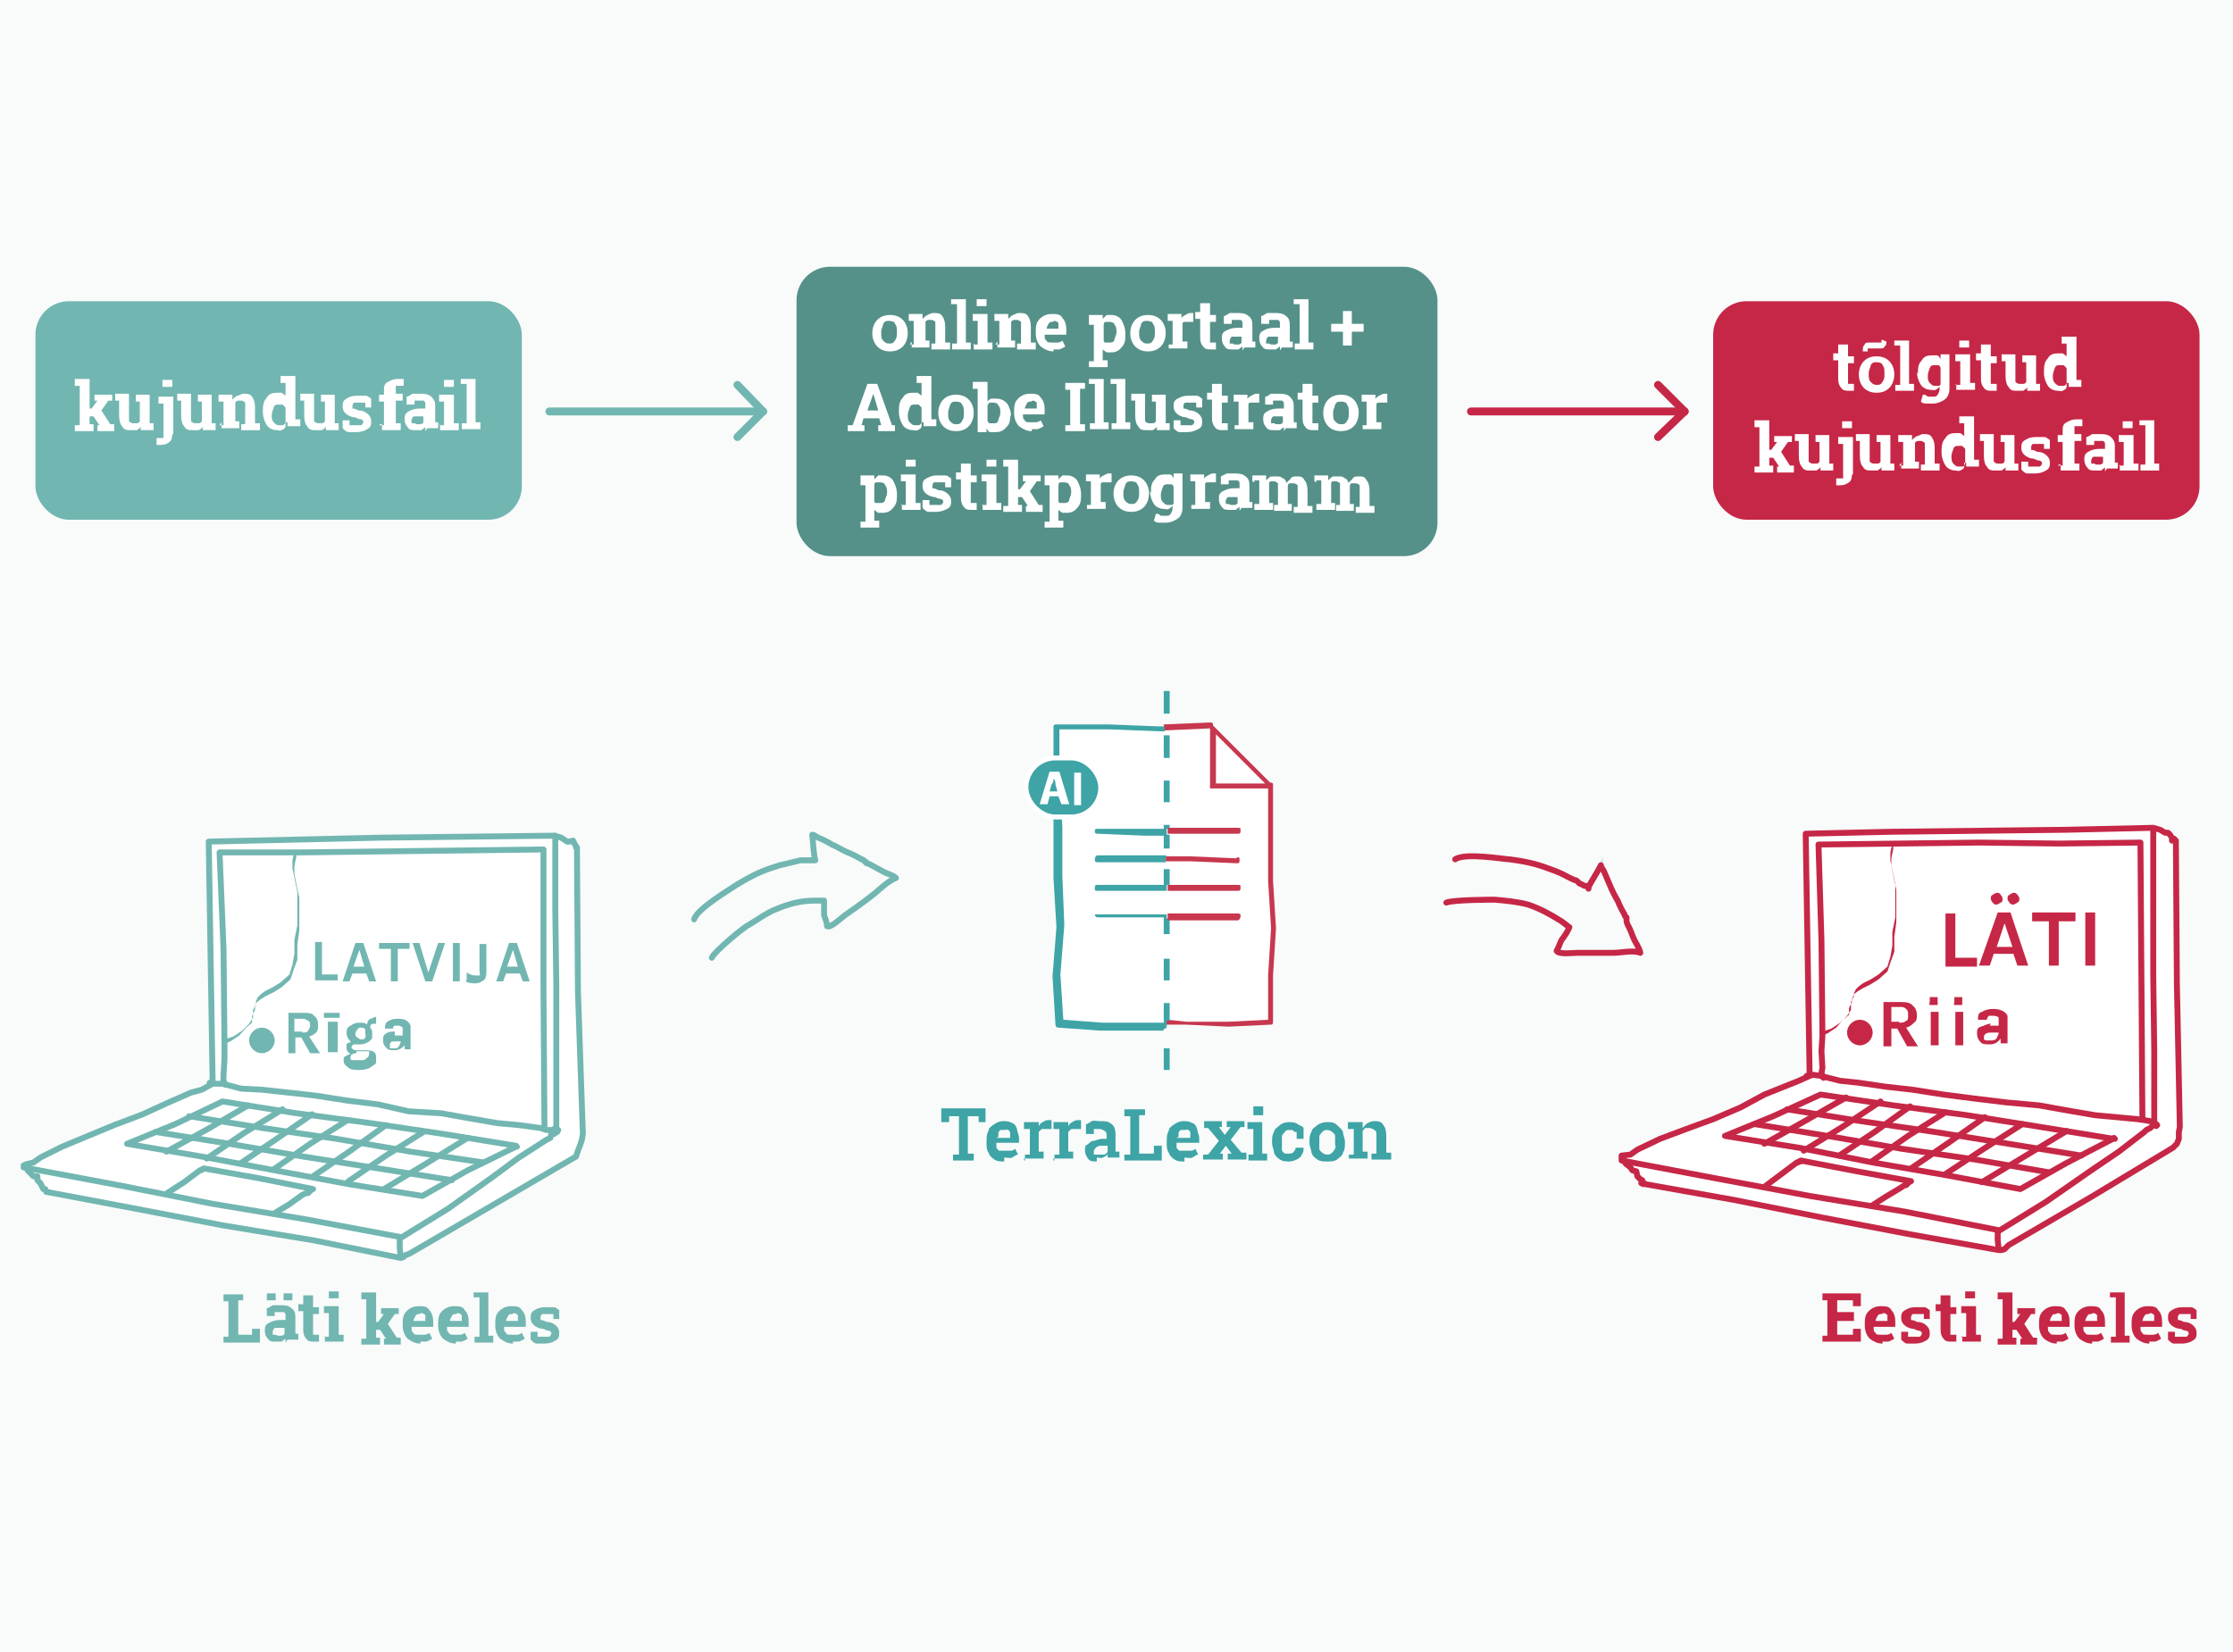 <?xml version="1.0" encoding="UTF-8"?>
<svg xmlns="http://www.w3.org/2000/svg" xmlns:xlink="http://www.w3.org/1999/xlink" version="1.1" viewBox="0 0 226.8 167.8">
  <defs>
    <style>
      .cls-1, .cls-2, .cls-3, .cls-4, .cls-5, .cls-6, .cls-7, .cls-8, .cls-9 {
        stroke-linejoin: round;
      }

      .cls-1, .cls-2, .cls-3, .cls-4, .cls-5, .cls-7 {
        stroke-linecap: round;
      }

      .cls-1, .cls-3, .cls-4, .cls-7 {
        stroke-width: .6px;
      }

      .cls-1, .cls-3, .cls-10, .cls-5, .cls-6 {
        stroke: #72b6b1;
      }

      .cls-1, .cls-4, .cls-11, .cls-12 {
        fill: #fff;
      }

      .cls-13 {
        stroke-width: .5px;
      }

      .cls-13, .cls-14, .cls-15 {
        fill: #3ea4a6;
      }

      .cls-13, .cls-10 {
        stroke-miterlimit: 10;
      }

      .cls-13, .cls-8 {
        stroke: #fff;
      }

      .cls-2, .cls-3, .cls-16, .cls-10, .cls-17, .cls-5, .cls-18, .cls-6, .cls-7, .cls-8, .cls-9 {
        fill: none;
      }

      .cls-2, .cls-4, .cls-7, .cls-9 {
        stroke: #c62746;
      }

      .cls-2, .cls-5 {
        stroke-width: .8px;
      }

      .cls-14, .cls-12, .cls-19 {
        fill-rule: evenodd;
      }

      .cls-20 {
        fill: #72b6b1;
      }

      .cls-21 {
        clip-path: url(#clippath-1);
      }

      .cls-10 {
        stroke-width: .4px;
      }

      .cls-22 {
        fill: #f8fbfa;
      }

      .cls-17, .cls-18 {
        stroke: #585857;
      }

      .cls-17, .cls-8 {
        stroke-width: .3px;
      }

      .cls-18, .cls-6, .cls-9 {
        stroke-width: .2px;
      }

      .cls-23 {
        clip-path: url(#clippath-3);
      }

      .cls-19 {
        fill: #c7374e;
      }

      .cls-24 {
        fill: #559189;
      }

      .cls-6, .cls-8, .cls-9 {
        stroke-linecap: square;
      }

      .cls-25 {
        opacity: .3;
      }

      .cls-26 {
        clip-path: url(#clippath-2);
      }

      .cls-27 {
        fill: #c62746;
      }

      .cls-28 {
        clip-path: url(#clippath);
      }
    </style>
    <clipPath id="clippath">
      <path class="cls-16" d="M38.7,86.5h-16.3c0,0,.2,9.8.2,9.8l.2,9.7v3.9c0,.2,0,.4,0,.5l32.3,4.2v-14l-.2-14h-16.3Z"></path>
    </clipPath>
    <clipPath id="clippath-1">
      <path class="cls-16" d="M201,85.7h-16.3c0,0,.2,9.8.2,9.8l.2,9.7v3.9c0,.2,0,.4,0,.5l32.3,4.2v-14l-.2-14h-16.3Z"></path>
    </clipPath>
    <clipPath id="clippath-2">
      <rect class="cls-16" x="147.1" y="86.8" width="19.8" height="10"></rect>
    </clipPath>
    <clipPath id="clippath-3">
      <rect class="cls-16" x="70.3" y="84.3" width="21.1" height="12.6"></rect>
    </clipPath>
  </defs>
  <g>
    <g id="Layer_1">
      <rect class="cls-22" x="-23.8" y="-11.2" width="268.7" height="209.9"></rect>
      <polygon class="cls-1" points="3.4 119.5 3.8 119.5 3.8 119.9 4.1 120.2 4.3 120.6 4.4 120.8 4.6 120.8 4.6 120.9 4.7 121 4.7 121.1 4.8 121.1 13.8 122.8 22.7 124.5 31.8 126 40.7 127.8 41 127.7 41.2 127.5 41.5 127.4 41.7 127.3 50.1 122.4 58.5 117.5 58.7 116.9 58.9 116.4 59.1 115.8 59.2 115.2 58.7 100.7 58.6 86.2 58.5 86.1 58.6 86.1 58.4 85.8 58.2 85.4 57.9 85.5 57.6 85.5 57 85.1 56.3 84.9 47.5 85 38.7 85.1 30 85.3 21.2 85.5 21.4 97.8 21.6 110.1 20.5 110.7 19.4 111 16.9 112.1 14.5 113.2 11.6 114.3 8.7 115.5 6.3 116.5 4.1 117.6 3.4 118.1 2.6 118.3 2.8 118.9 3.4 119.5"></polygon>
      <polyline class="cls-3" points="2.4 118.4 2.5 118.5 2.4 118.6 12 120.4 21.6 122.3 31.2 123.9 40.8 125.7 45.5 122.8 50 119.6 52.7 117.6 55.5 115.8 55.9 115.6 56 115.2 56.3 115.2 56.5 115 56.5 115 56.6 115 56.7 114.8 56.5 114.7 56.3 114.7 56 114.8 55.5 114.8 54.9 114.6 52.7 114.3 50.5 114.1 47.6 113.6 44.8 113.1 41.5 112.9 38.4 112.2 35.2 111.8 32 111.3 29.3 111 26.5 110.7 24.5 110.6 22.6 110.1 21.9 110.1 21.3 110"></polyline>
      <polyline class="cls-3" points="40.7 127.7 40.6 126.8 40.6 125.9"></polyline>
      <polygon class="cls-3" points="12.9 116.2 17.8 114.2 22.6 111.9 30.1 113.1 37.6 114.1 45 115.2 52.4 116.4 52.4 116.4 52.5 116.5 52.4 116.5 52.4 116.5 47.5 118.9 42.9 121.5 35.4 120.3 27.9 118.9 20.5 117.5 12.9 116.2"></polygon>
      <polyline class="cls-3" points="17 121.2 18.7 120.1 20.3 118.9 20.4 118.9 20.5 118.8 20.6 118.8 20.7 118.7 26.3 119.7 31.8 120.8 31.6 120.9 31.4 121.1 31.3 121.2 31.2 121.2 30.9 121.3 30.7 121.4 29.3 122.4 27.8 123.3"></polyline>
      <polyline class="cls-3" points="16.9 117 21.1 114.7 25.2 112.3"></polyline>
      <polyline class="cls-3" points="21 117.7 24.8 115.1 28.7 112.7"></polyline>
      <polyline class="cls-3" points="24.4 118.2 28.1 115.7 31.7 113.2"></polyline>
      <polyline class="cls-3" points="27.8 118.8 31.5 116.2 35.3 113.8"></polyline>
      <polyline class="cls-3" points="31.8 119.5 35.6 116.9 39.2 114.3"></polyline>
      <polyline class="cls-3" points="35.4 120 39.2 117.4 43 115"></polyline>
      <polyline class="cls-3" points="39 120.8 43.3 118.2 47.5 115.6"></polyline>
      <polyline class="cls-3" points="15.8 115 23.3 116.2 30.8 117.5 38.4 118.7 45.9 119.9"></polyline>
      <polyline class="cls-3" points="19.2 113.4 26.7 114.6 34.2 115.7 41.7 117 49.1 118.1"></polyline>
      <polyline class="cls-3" points="22.9 110.2 22.7 109.8 22.7 109.3 22.8 107.6 22.8 106 22.7 96.3 22.3 86.6 30.5 86.6 38.7 86.5 47 86.4 55.2 86.3 55.2 100.4 55.3 114.5"></polyline>
      <polyline class="cls-3" points="56.4 84.9 56.4 92.4 56.5 99.9 56.5 107.4 56.5 115"></polyline>
      <g class="cls-28">
        <g>
          <path class="cls-20" d="M65.4,62.8c0,0,.2,0,.3,0,0,0,0,.2,0,.3v29.4c0,2.6,0,5.2.2,7.8,0,4.2.3,8.5,0,12.7l-.2,3.7-.2,3.3c-4.6-.7-9.4-.8-13-.8h-10.7c-4.8,0-10.7-.2-16.2-1.4-2.1-.5-4.3-1.2-5.7-2.8-2.1-2.5-1.9-6-1.6-9.4,0-.9,0-1.7,0-2.5h.2c0,0,.8.5.8.5l.3.2.5.7.5.7h0l.6.4h.8c0,0,.8,0,.8,0h0l.9-.3h0l.9-.6h0l.7-.7h0l.4-.6h0v-.8c0,0,.3-.6.3-.6v-.3l.2-.4.3-.3.4-.3.8-.4h0l.8-.5h0l.9-.8h0c0,0,.3-1,.3-1h0l.2-1.1h0v-1.4c0,0,.3-1.5.3-1.5h0v-1.7h0v-1.7h0l-.3-1.4-.2-1v-.8l.2-.9h0l-.2-2v-1.3h0v-1.1c0,0,.5-.8.5-.8h0v-.8l.2-.3h0v-.7l.6-.6h0c0,0,.4-1.7.4-1.7h0v-.2l-.2-.4v-1.1h0l-.5-1.3v-.6h0v-.8l.2-.2.4-.2h0l.6-.8h0v-.5h0l-.3-.9h0c0,0-.4-.6-.4-.6h0c0,0-1.1-.5-1.1-.5h-.8l-1.4.3h0v.2l-.2.5h0v1.6l-.2.3-.3.2-.7.2h0l-.4.2h0l-.4.4h0c0,0,0,0,0,0l-.2-.7h0c0,0-.4-.5-.4-.5l-.4-.5-.2-.2h-.2v.2h-.3c-.2,0-.3,0-.4,0h-.5l-.3-.2v-.4c0,0-.2-.2-.2-.2h-.8v.2h0c0,0-.3.2-.3.2h-.2v-.2h0v-.2l-.9-1.6v-.2c0,0,.2,0,.2,0h0c0,0-.3-1.4-.3-1.4l.2-.6v-.4c0,0-.3,0-.3,0h-.9v.2l-.7-.8-.2-.2-.2.2v-1.9h0s0-.2,0-.2c0,0,.2,0,.3,0h46.5M65.4,62.5H19c-.2,0-.4,0-.5.2,0,0-.2.2-.2.4h0v2.1h0v.2h.4c0,0,.9.9.9.9h.3c0,0,0-.3,0-.3h.6l-.2.7.3,1.4-.3.4,1,1.8v.4l.2.4h.2v-.3h.6v-.4h.3v.5c0,0,.7.5.7.5h.2v-.2h.3l.4.5h.5v-.4c0,0,0,0,0,0l.4.5.4.4.2.8.2.2.2.3h.2v-.4c0,0,.5-.4.5-.4l.4-.2.7-.2.4-.2.3-.5v-1.5l.2-.5,1.4-.3h.8l1.1.4.4.5h0c0,0,.3.9.3.9v.4l-.7.8-.4.2-.3.3v1l-.2.7.5,1.3v1.1c0,0,0,.5,0,.5l-.4,1.6-.7.7v.7l-.2.4v.8l-.4.9v1.2h-.2v1.3c0,0,.3,2,.3,2l-.2,1v.8l.2,1,.3,1.4v1.7c0,0,0,1.6,0,1.6l-.2,1.5v1.5c0,0-.4,1.1-.4,1.1l-.3.9-.9.8-.8.5-.8.4-.5.3-.4.3-.2.5v.3l-.3.6v.7c0,0-.6.5-.6.5h0l-.7.8-.9.6-.9.3h-.8l-.8-.2-.6-.4-.5-.7-.5-.8-.3-.2-.8-.4-.7-.4h0c0,4-1.4,9.3,1.6,12.7,1.5,1.7,3.8,2.4,5.9,2.9,5.3,1.2,10.8,1.5,16.3,1.5h10.7c4.4,0,8.9.2,13.3.9,0-2.4.3-4.8.4-7.2.4-6.7-.2-13.7-.2-20.5v-29.4c0-.2,0-.4-.2-.5,0,0-.3-.2-.5-.2"></path>
          <path class="cls-6" d="M30.1,83.3c0,0,.3,0,.4-.2"></path>
          <polyline class="cls-8" points="41.5 77.6 41.3 77.2 41.7 76.9 42.1 77.1"></polyline>
          <polyline class="cls-8" points="56.3 89.7 56.8 89.6 56.9 89.2"></polyline>
          <path class="cls-11" d="M72.7,67.8c0,.4-.4.8-.8.8s-.8-.4-.8-.8.4-.8.8-.8.8.4.8.8"></path>
          <path class="cls-17" d="M72.7,67.8c0,.4-.4.8-.8.8s-.8-.4-.8-.8.4-.8.8-.8.8.4.8.8Z"></path>
          <path class="cls-11" d="M26.8,105.5c0,.5-.4.9-.9.9s-.9-.4-.9-.9.4-.9.9-.9.9.4.9.9"></path>
          <g>
            <path class="cls-20" d="M35.5,71.2h.5v2.5h-.5v-2.5Z"></path>
            <path class="cls-20" d="M38.3,73.2c0,.3-.3.4-.6.4s-.6,0-.8-.4c-.2-.2-.3-.6-.3-.9s0-.7.3-1c.2-.2.5-.3.8-.3s.4,0,.6.2c.2,0,.3.3.4.5h-.5c0,0-.3-.2-.5-.2s-.3,0-.5.2c0,.2-.2.4-.2.7s0,.5.2.6c0,.2.3.2.5.2s.3,0,.4-.2.2-.3.2-.4h-.6v-.3h1v1.3h-.4v-.4h0Z"></path>
          </g>
          <g>
            <path class="cls-20" d="M40,71.2h.6l.8,2.5h-.5l-.2-.5h-.9l-.2.5h-.5l.8-2.5h0ZM39.9,72.7h.7l-.3-1.1-.4,1.1Z"></path>
            <path class="cls-20" d="M42.3,71.2v1.5c0,.2,0,.4.2.4s.2,0,.4,0,.3,0,.4,0c0,0,.2-.2.2-.4v-1.5h.5v1.5c0,.3,0,.6-.3.7-.2.2-.4.3-.7.3s-.6,0-.7-.3c-.2-.2-.3-.4-.3-.7v-1.5h.5-.2Z"></path>
            <path class="cls-20" d="M45.1,71.2l1.1,1.8v-1.8h.5v2.5h-.5l-1.1-1.8v1.8h-.5v-2.5h.5Z"></path>
          </g>
          <path class="cls-20" d="M47.4,71.2h.5v2.5h-.5v-2.5Z"></path>
          <path class="cls-20" d="M48.3,73.5v-.5c.2,0,.4.2.6.2h.2v-2h.5v1.7c0,.3,0,.5-.2.6,0,0-.3.2-.5.2s-.4,0-.6-.2Z"></path>
          <path class="cls-20" d="M51,71.2h.6l.8,2.5h-.5l-.2-.5h-.9l-.2.5h-.5l.8-2.5h0ZM50.9,72.7h.7l-.3-1.1-.4,1.1Z"></path>
          <g>
            <path class="cls-20" d="M42.1,69.3v-3h-1.1v-.6h2.8v.6h-1.1v3h-.7,0Z"></path>
            <path class="cls-20" d="M44.8,67.5h-.6c0-.4.2-.5.4-.7s.4-.2.8-.2.5,0,.7,0,.3.2.3.3v1.9c0,0,0,.2,0,.3h-.7v-.2h0c0,0-.2.2-.4.3h-.4c-.3,0-.5,0-.6-.2-.2,0-.2-.3-.2-.5s0-.3,0-.4c0,0,.2-.2.3-.3,0,0,.3,0,.5-.2.3,0,.5,0,.7-.2h0v-.3h-.7c0,0,0,0-.2.3h0ZM45.7,68.1s-.2,0-.4,0c-.2,0-.3,0-.4,0,0,0,0,0,0,.2s0,.2,0,.2c0,0,.2,0,.3,0s.2,0,.4,0c0,0,0,0,.2-.2v-.3h0Z"></path>
            <path class="cls-20" d="M47.6,69.3h-.7v-2.6h.6v.4c0-.2.2-.3.3-.3h.3c.2,0,.3,0,.5,0l-.2.6c0,0-.2,0-.3,0h-.2s0,0-.2.3v1.7h0Z"></path>
            <path class="cls-20" d="M50.1,66.7v.5h-.5v1.4h.4v.5c0,0-.3,0-.5,0h-.3s-.2,0-.2-.2v-1.9h-.3v-.5h.3v-.5l.7-.4v.9h.5,0Z"></path>
            <path class="cls-20" d="M52.3,69.3v-.4c0,0-.2.2-.4.3-.2,0-.3,0-.5,0s-.3,0-.5,0-.2-.2-.3-.3v-2.2h.7v1.9s0,0,0,.2h.6s.2,0,.2-.2v-1.8h.7v2.6h-.6Z"></path>
          </g>
          <path class="cls-20" d="M28.1,66.9s-.2-.2-.3-.2h-1.1v2h.4v-.7h.9l.2-.2v-.3c0,0,0-.3,0-.4M27.7,67.4h-.6v-.6h.7v.4M29.2,68.3h-.3v-.3h.9c0-.3,0-.5-.2-.6,0,0-.3-.2-.5-.2s-.3,0-.5.2-.2.3-.2.6,0,.4,0,.5c0,.2.3.2.6.2s.3,0,.4,0c0,0,.2-.2.2-.3h-.4M28.9,67.6h.4v.2h-.6v-.2M28.6,67h.9v-.2h-.9v.2ZM30.6,67.2h-.2s0,0-.2.2v-.2h-.4v1.4h.4v-1.1h.3v-.3h0M32.3,67.5v-.2h-.2c-.2-.2,0,0-.2,0-.2,0-.3,0-.5.2v-.2h-.4v1.4h.4v-.9s0,0,0,0h.3v1.1h.4v-1.2M33.8,68.4v-1s0,0-.2-.2h-.8s-.2.2-.2.3h.7v.2h0s-.2,0-.4,0h-.3s0,0-.2,0v.2c0,0,0,.2,0,.3,0,0,.2,0,.3,0h.2s0,0,.2,0h0c0,0,.4,0,.4,0v-.2M33.4,68v.2h0c0,0,0,0-.2,0h-.2v-.2h.4ZM35.1,67.2l-.3.7h0v.2-.2l-.3-.7h-.4l.6,1.4h.3l.6-1.4h-.5ZM36.9,68.4v-1s0,0-.2-.2h-.8s-.2.2-.2.3h.7v.2h0s-.2,0-.4,0h-.3s0,0-.2,0v.2c0,0,0,.2,0,.3,0,0,.2,0,.3,0h.2s0,0,.2,0h0c0,0,.4,0,.4,0v-.2M36.5,68v.2h0c0,0,0,0-.2,0s0,0,0,0h0v-.2h.4,0Z"></path>
          <path class="cls-20" d="M32.7,99h1.6v.6h-2.3v-3.9h.7v3.3Z"></path>
          <path class="cls-20" d="M36,95.8h.9l1.3,3.9h-.7l-.3-.8h-1.4l-.3.8h-.7l1.3-3.9h0ZM35.9,98.2h1.1l-.5-1.7-.6,1.7Z"></path>
          <g>
            <path class="cls-20" d="M38.5,95.8h3.1v.6h-1.2v3.3h-.7v-3.3h-1.2s0-.6,0-.6Z"></path>
            <path class="cls-20" d="M42.6,95.8l.9,3,1-3h.7l-1.3,3.9h-.7l-1.3-3.9s.7,0,.7,0Z"></path>
            <path class="cls-20" d="M46,95.8h.7v3.9h-.7v-3.9Z"></path>
          </g>
          <path class="cls-20" d="M47.4,99.5v-.7c.3.2.6.3.9.3s.3,0,.4,0,0-.3,0-.5v-2.7h.7v2.7c0,.4,0,.8-.3,1s-.5.3-.8.3-.7,0-1-.2h0Z"></path>
          <path class="cls-20" d="M51.6,95.8h.9l1.3,3.9h-.7l-.3-.8h-1.4l-.3.8h-.7l1.3-3.9h0ZM51.5,98.2h1.1l-.5-1.7-.6,1.7Z"></path>
          <path class="cls-20" d="M32.3,104.2c0,.3,0,.5-.2.7s-.4.3-.7.4l1.1,1.7h-1l-.9-1.6h-.6v1.6h-.7v-4.1h1.5c.5,0,.9,0,1.1.3.3.2.4.5.4.9h0ZM30.7,104.9c.3,0,.5,0,.6-.2,0,0,.2-.3.2-.5s0-.4-.2-.5-.3-.2-.6-.2h-.8v1.3h.8Z"></path>
          <path class="cls-20" d="M34.5,102.9v.5h-1.6v-.5h1.6ZM33.3,106.9v-3.1h1v3.1h-1Z"></path>
          <g>
            <path class="cls-20" d="M35.6,105.8c-.2-.2-.4-.5-.4-.8s0-.6.4-.8c.3-.2.5-.3.9-.3s.6,0,.8.2c0-.2,0-.4.3-.6.2,0,.4-.2.6-.2v.7c-.4,0-.6,0-.6.4.2.2.2.4.2.6s0,.4,0,.5c0,0-.2.2-.3.3-.3.2-.6.3-.9.3h-.6c-.2,0-.3.2-.3.3s.2.3.5.3h1c.7,0,1,.2,1,.7s0,.3,0,.5c0,.2-.2.3-.4.4-.3.3-.8.4-1.3.4s-.9,0-1.2-.3c-.3-.2-.4-.4-.4-.7s0-.3.2-.4c0,0,.3-.2.5-.2-.2-.2-.4-.3-.4-.6s0-.3,0-.4.2-.2.4-.2h0ZM36.2,107c-.4,0-.6.2-.6.4s0,.3.2.3.4,0,.6,0h.5c0,0,.2,0,.3-.2.2,0,.3-.3.3-.5v-.2c0,0,0,0-.2,0h-1.1ZM37.1,105c0-.2,0-.3,0-.4s-.2-.2-.4-.2-.3,0-.4.2c0,0-.2.2-.2.4s0,.3.2.4c0,0,.2.2.4.2s.3,0,.4-.2,0-.2,0-.4Z"></path>
            <path class="cls-20" d="M40.1,105.2c.2,0,.5,0,.8,0v-.3c0-.2,0-.4,0-.5,0,0-.2-.2-.4-.2s-.3,0-.4,0-.2.2-.2.3h-.8c0-.3,0-.6.4-.8s.6-.2,1-.2c.6,0,1,.2,1.2.7v2.4h-.6v-.4c-.3.3-.6.5-1,.5s-.7,0-.9-.3c-.2-.2-.3-.4-.3-.7s0-.5.3-.7.5-.2.9-.2v.2ZM40.9,105.8h-.7c-.4,0-.6,0-.6.4s0,.2,0,.3c0,0,.2,0,.4,0s.4,0,.5-.2c0,0,.2-.3.2-.5h0Z"></path>
          </g>
          <path class="cls-20" d="M27.9,105.7c0,.7-.6,1.3-1.3,1.3s-1.3-.6-1.3-1.3.6-1.3,1.3-1.3,1.3.6,1.3,1.3"></path>
          <path class="cls-20" d="M73.5,67.8c0,.8-.7,1.5-1.5,1.5s-1.5-.7-1.5-1.5.7-1.5,1.5-1.5,1.5.7,1.5,1.5"></path>
          <path class="cls-20" d="M20.1,70.9c0,.7-.6,1.3-1.3,1.3s-1.3-.6-1.3-1.3.6-1.3,1.3-1.3,1.3.6,1.3,1.3"></path>
        </g>
      </g>
      <polygon class="cls-4" points="165.6 118.6 165.8 118.9 166.2 119 166.3 119.5 166.6 119.8 166.8 119.9 166.8 120 166.7 120.2 166.9 120.3 167 120.2 167.1 120.3 176.1 121.9 185.1 123.7 194 125.4 203 127 203.3 127 203.6 126.9 203.8 126.7 204 126.5 212.4 121.6 220.7 116.6 221.1 116.2 221.3 115.7 221.3 115 221.4 114.5 221.1 99.9 221 85.4 220.8 85.2 220.6 85.4 220.6 85.1 220.4 84.8 220.2 84.6 219.9 84.6 219.4 84.3 218.7 84.1 209.8 84.3 201 84.4 192.2 84.5 183.4 84.7 183.6 97 183.8 109.3 182.7 109.8 181.7 110.2 179.2 111.2 176.8 112.5 174 113.7 171 114.8 168.6 115.7 166.3 116.8 165.6 117.3 164.7 117.4 165.1 118.2 165.6 118.6"></polygon>
      <polyline class="cls-7" points="164.7 117.6 164.7 117.7 164.7 117.9 174.2 119.7 183.8 121.5 193.5 123.1 203.1 125 207.8 122.1 212.4 118.9 215.2 117 217.8 115 218 114.8 218.4 114.6 218.6 114.4 218.8 114.3 219 114.4 219.1 114.3 218.9 114.1 218.7 114.1 218.6 114 218.4 113.9 217.8 113.8 217.1 113.7 215 113.5 212.8 113.3 209.9 112.8 207.1 112.3 203.8 112 200.5 111.6 197.4 111.2 194.2 110.7 191.5 110.4 188.8 110 186.9 109.8 184.9 109.3 184.2 109.2 183.5 109.3"></polyline>
      <polyline class="cls-7" points="203 126.9 202.9 126 202.9 125.1"></polyline>
      <polygon class="cls-7" points="175.2 115.4 180.1 113.4 184.9 111.2 192.3 112.3 199.8 113.3 207.3 114.5 214.7 115.7 214.7 115.6 214.8 115.7 214.7 115.7 214.6 115.7 209.8 118.2 205.2 120.8 197.7 119.4 190.2 118.1 182.7 116.6 175.2 115.4"></polygon>
      <polyline class="cls-7" points="179.3 120.5 180.9 119.3 182.5 118.1 182.6 118.1 182.7 118 182.9 118 182.9 117.9 188.6 119 194.1 120 193.9 120.1 193.7 120.3 193.6 120.4 193.5 120.4 193.3 120.5 193 120.7 191.5 121.6 190.1 122.5"></polyline>
      <polyline class="cls-7" points="179.2 116.2 183.3 113.9 187.5 111.5"></polyline>
      <polyline class="cls-7" points="183.2 116.9 187.1 114.5 191 111.9"></polyline>
      <polyline class="cls-7" points="186.8 117.4 190.4 115 194 112.4"></polyline>
      <polyline class="cls-7" points="190.1 118 193.8 115.4 197.6 113"></polyline>
      <polyline class="cls-7" points="194.1 118.7 197.9 116.1 201.6 113.5"></polyline>
      <polyline class="cls-7" points="197.7 119.2 201.5 116.7 205.4 114.2"></polyline>
      <polyline class="cls-7" points="201.3 120.1 205.6 117.5 209.9 114.9"></polyline>
      <polyline class="cls-7" points="178.2 114.2 185.6 115.4 193.1 116.7 200.6 117.8 208.1 119.1"></polyline>
      <polyline class="cls-7" points="181.5 112.7 189 113.9 196.5 115 204 116.2 211.4 117.4"></polyline>
      <polyline class="cls-7" points="185.2 109.5 185 109 185.1 108.5 185 106.8 185.1 105.2 185 95.5 184.7 85.8 192.9 85.7 201 85.6 209.2 85.7 217.4 85.6 217.5 99.6 217.6 113.7"></polyline>
      <polyline class="cls-7" points="218.7 84.2 218.7 91.6 218.7 99.1 218.8 106.6 218.8 114.2"></polyline>
      <g class="cls-21">
        <g>
          <path class="cls-27" d="M227.7,62c0,0,.2,0,.3,0,0,0,0,.2,0,.3v29.4c0,2.6,0,5.2.2,7.8,0,4.2.3,8.5,0,12.7l-.2,3.7-.2,3.3c-4.6-.7-9.4-.8-13-.8h-10.7c-4.8,0-10.7-.2-16.2-1.4-2.1-.5-4.3-1.2-5.7-2.8-2.1-2.5-1.9-6-1.6-9.4,0-.9,0-1.7,0-2.5h.2c0,0,.8.5.8.5l.3.2.5.7.5.7h0l.6.4h.8c0,0,.8,0,.8,0h0l.9-.3h0l.9-.6h0l.7-.7h0l.4-.6h0v-.8c0,0,.3-.6.3-.6v-.3l.2-.4.3-.3.4-.3.8-.4h0l.8-.5h0l.9-.8h0c0,0,.3-1,.3-1h0l.2-1.1h0v-1.4c0,0,.3-1.5.3-1.5h0v-1.7h0v-1.7h0l-.3-1.4-.2-1v-.8l.2-.9h0l-.2-2v-1.3h0v-1.1c0,0,.5-.8.5-.8h0v-.8l.2-.3h0v-.7l.6-.6h0c0,0,.4-1.7.4-1.7h0v-.2l-.2-.4v-1.1h0l-.5-1.3v-.6h0v-.8l.2-.2.4-.2h0l.6-.8h0v-.5h0l-.3-.9h0c0,0-.4-.6-.4-.6h0c0,0-1.1-.5-1.1-.5h-.8l-1.4.3h0v.2l-.2.5h0v1.6l-.2.3-.3.2-.7.2h0l-.4.2h0l-.4.4h0c0,0,0,0,0,0l-.2-.7h0c0,0-.4-.5-.4-.5l-.4-.5-.2-.2h-.2v.2h-.3c-.2,0-.3,0-.4,0h-.5l-.3-.2v-.4c0,0-.2-.2-.2-.2h-.8v.2h0c0,0-.3.2-.3.2h-.2v-.2h0v-.2l-.9-1.6v-.2c0,0,.2,0,.2,0h0c0,0-.3-1.4-.3-1.4l.2-.6v-.4c0,0-.3,0-.3,0h-.9v.2l-.7-.8-.2-.2-.2.2v-1.9h0s0-.2,0-.2c0,0,.2,0,.3,0h46.5M227.7,61.7h-46.5c-.2,0-.4,0-.5.2,0,0-.2.2-.2.4h0v2.1h0v.2h.4c0,0,.9.9.9.9h.3c0,0,0-.3,0-.3h.6l-.2.7.3,1.4-.3.4,1,1.8v.4l.2.4h.2v-.3h.6v-.4h.3v.5c0,0,.7.5.7.5h.2v-.2h.3l.4.5h.5v-.4c0,0,0,0,0,0l.4.5.4.4.2.8.2.2.2.3h.2v-.4c0,0,.5-.4.5-.4l.4-.2.7-.2.4-.2.3-.5v-1.5l.2-.5,1.4-.3h.8l1.1.4.4.5h0c0,0,.3.9.3.9v.4l-.7.8-.4.2-.3.3v1l-.2.7.5,1.3v1.1c0,0,0,.5,0,.5l-.4,1.6-.7.7v.7l-.2.4v.8l-.4.9v1.2h-.2v1.3c0,0,.3,2,.3,2l-.2,1v.8l.2,1,.3,1.4v1.7c0,0,0,1.6,0,1.6l-.2,1.5v1.5c0,0-.4,1.1-.4,1.1l-.3.9-.9.8-.8.5-.8.4-.5.3-.4.3-.2.5v.3l-.3.6v.7c0,0-.6.5-.6.5h0l-.7.8-.9.6-.9.3h-.8l-.8-.2-.6-.4-.5-.7-.5-.8-.3-.2-.8-.4-.7-.4h0c0,4-1.4,9.3,1.6,12.7,1.5,1.7,3.8,2.4,5.9,2.9,5.3,1.2,10.8,1.5,16.3,1.5h10.7c3.6,0,8.9.2,13.3.9,0-2.4.3-4.8.4-7.2.4-6.7-.2-13.7-.2-20.5v-29.4c0-.2,0-.4-.2-.5,0,0-.3-.2-.5-.2"></path>
          <path class="cls-9" d="M192.4,82.5c0,0,.3,0,.4-.2"></path>
          <polyline class="cls-8" points="206.9 76.8 206.7 76.4 207.1 76.1 207.5 76.3"></polyline>
          <polyline class="cls-8" points="224.1 89 224.5 88.9 224.7 88.4"></polyline>
          <path class="cls-11" d="M165.5,69.3c0,.3-.3.6-.6.6s-.6-.3-.6-.6.3-.6.6-.6.6.3.6.6"></path>
          <path class="cls-18" d="M165.5,69.3c0,.3-.3.6-.6.6s-.6-.3-.6-.6.3-.6.6-.6.6.3.6.6Z"></path>
          <g>
            <path class="cls-20" d="M135.5,86.2v-3.7h-1.3v-.8h3.6v.8h-1.3v3.7h-1Z"></path>
            <path class="cls-20" d="M139,83.9h-.8c0-.5.2-.7.5-.8.2-.2.5-.2,1-.2s.7,0,.9,0c.2,0,.3.2.4.3,0,0,0,.4,0,.8v1.6c0,0,0,.3.2.4h-.8v-.3h0c0,0-.3,0-.5.2-.2,0-.3,0-.5,0-.3,0-.6,0-.8-.3s-.3-.4-.3-.7,0-.3,0-.5c0,0,.2-.3.4-.3s.4,0,.7-.2c.4,0,.7,0,.8-.2h0c0-.2,0-.4,0-.4,0,0-.2,0-.5,0h-.4s-.2.2-.2.3l-.2.2ZM140.1,84.6c0,0-.3,0-.5,0-.2,0-.4,0-.5,0s-.2.2-.2.3,0,.2,0,.3c0,0,.2,0,.3,0s.3,0,.4-.2c0,0,.2-.2.2-.3v-.6l.2.2Z"></path>
            <path class="cls-20" d="M142.5,86.2h-.9v-3.2h.8v.5c0-.2.3-.4.4-.4s.2,0,.4,0,.4,0,.6.2l-.3.7c0,0-.3,0-.4,0h-.3s0,.2-.2.4,0,.5,0,1.1v1h0Z"></path>
            <path class="cls-20" d="M145.6,82.9v.7h-.6v1.8h0q0,0,0,0h.3v.7c0,0-.4,0-.6,0h-.4c0,0-.2,0-.3-.2,0,0,0-.2,0-.3v-2h-.4v-.7h.4v-.6l.9-.5v1.1h.6v-.2Z"></path>
            <path class="cls-20" d="M148.4,86.2v-.5c0,.2-.3.3-.5.4s-.4,0-.6,0-.4,0-.6,0c-.2,0-.3-.2-.4-.4s0-.4,0-.7v-2h.9v2.3c0,0,0,.2.2.2h.3c0,0,.3,0,.4,0,0,0,.2-.2.2-.3v-2.3h.9v3.2h-.8v.2Z"></path>
          </g>
          <path class="cls-27" d="M198.5,97.3h2.3v.9h-3.2v-5.4h1v4.5h0Z"></path>
          <g>
            <path class="cls-27" d="M203,92.7h1.2l1.8,5.4h-1.1l-.4-1.2h-2l-.4,1.2h-1.1l1.9-5.4h0ZM202.4,91.7c0,0-.2-.2-.2-.4s0-.3.2-.4c0,0,.3-.2.4-.2s.3,0,.4.2c0,0,.2.2.2.4s0,.3-.2.4c0,0-.3.2-.4.2s-.3,0-.4-.2ZM202.9,96.2h1.5l-.8-2.4-.8,2.4h0ZM203.9,91.3c0-.2,0-.3.2-.4,0,0,.3-.2.4-.2s.3,0,.4.2c0,0,.2.2.2.4s0,.3-.2.4c0,0-.3.2-.4.2s-.3,0-.4-.2c0,0-.2-.2-.2-.4Z"></path>
            <path class="cls-27" d="M206.5,92.7h4.3v.9h-1.7v4.5h-1v-4.5h-1.7v-.9Z"></path>
            <path class="cls-27" d="M211.8,92.7h1v5.4h-1v-5.4Z"></path>
          </g>
          <g>
            <path class="cls-27" d="M194.7,103.1c0,.3,0,.6-.3.8-.2.2-.4.4-.8.5l1.2,1.9h-1.1l-1-1.8h-.6v1.8h-.8v-4.5h1.7c.5,0,1,0,1.3.4.3.2.4.6.4,1h0ZM192.9,103.9c.3,0,.5,0,.7-.2.2,0,.2-.3.2-.6s0-.4-.2-.6-.4-.2-.6-.2h-.9v1.5h.8Z"></path>
            <path class="cls-27" d="M196,101.7c0-.2,0-.3,0-.4,0,0,.2,0,.4,0s.3,0,.4,0c0,0,0,.2,0,.4s0,.3,0,.4c0,0-.2,0-.4,0s-.3,0-.4,0,0-.2,0-.4ZM196.1,102.8h.8v3.4h-.8v-3.4Z"></path>
            <path class="cls-27" d="M198.5,101.7c0-.2,0-.3,0-.4,0,0,.2,0,.4,0s.3,0,.4,0c0,0,0,.2,0,.4s0,.3,0,.4c0,0-.2,0-.4,0s-.3,0-.4,0,0-.2,0-.4ZM198.6,102.8h.8v3.4h-.8v-3.4Z"></path>
            <path class="cls-27" d="M202.1,104.2c.3,0,.6,0,.9,0v-.3c0-.2,0-.4,0-.5s-.3-.2-.5-.2-.4,0-.5,0c0,0-.2.2-.2.4h-.9c0-.4,0-.7.4-.8.3-.2.7-.3,1.2-.3s1.2.2,1.4.7c0,.2,0,.4,0,.6v2.2h-.7v-.5c-.3.4-.6.6-1.1.6s-.8,0-1-.3c-.2-.2-.3-.5-.3-.8s0-.6.4-.7.6-.3,1-.3h0ZM203,104.9c-.3,0-.5,0-.8,0-.5,0-.7.2-.7.5s0,.2.2.3c0,0,.3,0,.5,0s.4,0,.6-.2c0-.2.2-.3.2-.6Z"></path>
          </g>
          <path class="cls-27" d="M190.2,104.9c0,.7-.6,1.3-1.3,1.3s-1.3-.6-1.3-1.3.6-1.3,1.3-1.3,1.3.6,1.3,1.3"></path>
        </g>
      </g>
      <g class="cls-25">
        <g class="cls-26">
          <path class="cls-10" d="M147.8,87.3c1-.7,5,0,5.5,0,2.3.3,3.1.6,4.7,1.2.8.3,1.2.6,1.9.9.3,0,.4.3.6.4.2,0,.3.2.5.2s.2,0,.3.2,0,0,0,0c.4-.8.9-1.5,1.3-2.3,0,.2.2.4.3.6.2.5.4.9.6,1.4.2.5.5,1.1.8,1.6.2.5.4.9.7,1.4,0,0,0,.2.2.3v.3h0c0,.3.2.6.3.8.2.4.3.8.5,1.2.2.4.5.8.6,1.3-.8-.3-1.9,0-2.7,0-1.2,0-2.5,0-3.7,0-.4,0-1.9.2-2.1-.2h0c.2-.3.3-.7.5-1.1.3-.4.6-.8.8-1.3-.3-.2-.5-.4-.8-.6-1.1-.7-2.2-1.3-3.4-1.7-1.1-.3-2.3-.4-3.4-.5-.2,0-4.2,0-4.9.3"></path>
        </g>
      </g>
      <path class="cls-7" d="M147.8,87.3c1-.7,5,0,5.5,0,2.3.3,3.1.6,4.7,1.2.8.3,1.2.6,1.9.9.3,0,.4.3.6.4.2,0,.3.2.5.2s.2,0,.3.2,0,0,0,0c.4-.8.9-1.5,1.3-2.3,0,.2.2.4.3.6.2.5.4.9.6,1.4.2.5.5,1.1.8,1.6.2.5.4.9.7,1.4,0,0,0,.2.2.3v.3h0c0,.3.2.6.3.8.2.4.3.8.5,1.2.2.4.5.8.6,1.3-.8-.3-1.9,0-2.7,0-1.2,0-2.5,0-3.7,0-.4,0-1.9.2-2.1-.2h0c.2-.3.3-.7.5-1.1.3-.4.6-.8.8-1.3-.3-.2-.5-.4-.8-.6-1.1-.7-2.2-1.3-3.4-1.7-1.1-.3-2.3-.4-3.4-.5-.2,0-4.2,0-4.9.3"></path>
      <g class="cls-25">
        <g class="cls-23">
          <path class="cls-10" d="M70.5,93.4c.3-1.1,3.9-3.2,4.3-3.5,2-1.2,2.8-1.5,4.4-2,.9-.2,1.3-.3,2.1-.5h1.5c-.2-.9-.2-1.7-.3-2.6.2,0,.4.2.6.3.5.2.9.4,1.4.7.5.2,1.1.6,1.6.8.5.2.9.4,1.4.7,0,0,.2,0,.3.2,0,0,.2,0,.2.2h0c.2,0,.5.2.7.3.4.2.7.4,1.1.6s.9.3,1.2.6c-.8.3-1.6,1.1-2.2,1.6-1,.8-2,1.5-3,2.2-.3.2-1.4,1.3-1.8,1.1h0c0-.4-.2-.8-.3-1.1,0-.5,0-1,0-1.5h-1c-1.3,0-2.5.3-3.7.8-1.1.4-2,1.1-3,1.7-.2,0-3.4,2.6-3.7,3.3"></path>
        </g>
      </g>
      <path class="cls-3" d="M70.5,93.4c.3-1.1,3.9-3.2,4.3-3.5,2-1.2,2.8-1.5,4.4-2,.9-.2,1.3-.3,2.1-.5h1.5c-.2-.9-.2-1.7-.3-2.6.2,0,.4.2.6.3.5.2.9.4,1.4.7.5.2,1.1.6,1.6.8.5.2.9.4,1.4.7,0,0,.2,0,.3.2,0,0,.2,0,.2.2h0c.2,0,.5.2.7.3.4.2.7.4,1.1.6s.9.3,1.2.6c-.8.3-1.6,1.1-2.2,1.6-1,.8-2,1.5-3,2.2-.3.2-1.4,1.3-1.8,1.1h0c0-.4-.2-.8-.3-1.1,0-.5,0-1,0-1.5h-1c-1.3,0-2.5.3-3.7.8-1.1.4-2,1.1-3,1.7-.2,0-3.4,2.6-3.7,3.3"></path>
      <g>
        <path class="cls-20" d="M22.7,136.4v-.6h.5v-3.6h-.5v-.7h2v.6h-.5v3.5h1.4v-.6h.8v1.4h-3.7,0Z"></path>
        <path class="cls-20" d="M29,136.4v-.4c0,0-.3.2-.4.3-.2,0-.4,0-.6,0-.4,0-.6,0-.8-.3-.2-.2-.3-.5-.3-.8s0-.6.4-.8.7-.3,1.2-.3h.5v-.4c0-.2,0-.3-.2-.4,0,0-.2,0-.4,0h-.5v.4h-.8v-.8c.2,0,.4-.2.6-.3.2,0,.5,0,.8,0s.8,0,1.1.3c.3.2.4.5.4.9v1.7h0c0,0,.3,0,.3,0v.6h-1.1l-.2.3ZM28,132.1h-.9v-.7h.9v.7ZM28.2,135.7h.4c0,0,.2,0,.3-.2v-.6h-.5c-.2,0-.4,0-.5,0,0,0-.2.2-.2.4s0,.2,0,.3c0,0,.2,0,.3,0h0ZM29.7,132.1h-.9v-.7h.9v.7Z"></path>
        <path class="cls-20" d="M31.8,131.9v.9h.6v.7h-.6v2.1c0,0,0,0,.2,0h.4v.7h-.5c-.3,0-.6,0-.8-.3-.2-.2-.3-.5-.3-.9v-1.9h-.5v-.7h.5v-.9h1v.3Z"></path>
        <path class="cls-20" d="M32.9,135.8h.5v-2.4h-.5v-.7h1.5v2.9h.5v.7h-1.9v-.6h0ZM34.4,131.9h-1v-.7h1v.7Z"></path>
        <path class="cls-20" d="M36.7,131.9v-.6h1.5v3h.2l.6-.8h-.3v-.6h1.8v.6h-.4l-.7,1,.9,1.4h.4v.7h-1.7v-.6h.2l-.6-.9h-.4v.8h.4v.7h-1.9v-.6h.5v-4h-.5Z"></path>
        <path class="cls-20" d="M42.7,136.5c-.5,0-.9-.2-1.3-.5-.3-.3-.5-.8-.5-1.3h0c0-.7,0-1.1.4-1.5.3-.3.7-.5,1.2-.5s.9,0,1.1.4c.3.3.4.7.4,1.2v.5h-2.2c0,.3,0,.5.2.6,0,.2.3.2.6.2h.5c0,0,.3,0,.5-.2l.3.6c0,0-.3.2-.6.3-.2,0-.5,0-.8,0h.2ZM42.6,133.5c-.2,0-.3,0-.4.2,0,0-.2.3-.2.5h1.2c0-.3,0-.5,0-.6,0,0-.2-.2-.4-.2h0Z"></path>
        <path class="cls-20" d="M46.3,136.5c-.5,0-.9-.2-1.3-.5-.3-.3-.5-.8-.5-1.3h0c0-.7,0-1.1.4-1.5.3-.3.7-.5,1.2-.5s.9,0,1.1.4c.3.3.4.7.4,1.2v.5h-2.2c0,.3,0,.5.2.6,0,.2.3.2.6.2h.5c0,0,.3,0,.5-.2l.3.6c0,0-.3.2-.6.3-.2,0-.5,0-.8,0h.2ZM46.3,133.5c-.2,0-.3,0-.4.2,0,0-.2.3-.2.5h1.2c0-.3,0-.5,0-.6,0,0-.2-.2-.4-.2h0Z"></path>
        <path class="cls-20" d="M48.1,131.9v-.6h1.5v4.4h.5v.7h-1.9v-.6h.5v-4h-.6Z"></path>
        <path class="cls-20" d="M52.1,136.5c-.5,0-.9-.2-1.3-.5-.3-.3-.5-.8-.5-1.3h0c0-.7,0-1.1.4-1.5.3-.3.7-.5,1.2-.5s.9,0,1.1.4c.3.3.4.7.4,1.2v.5h-2.2c0,.3,0,.5.2.6,0,.2.3.2.6.2h.5c0,0,.3,0,.5-.2l.3.6c0,0-.3.2-.6.3-.2,0-.5,0-.8,0h.2ZM52,133.5c-.2,0-.3,0-.4.2,0,0-.2.3-.2.5h1.2c0-.3,0-.5,0-.6,0,0-.2-.2-.4-.2h0Z"></path>
        <path class="cls-20" d="M56.9,134h-.7v-.5c-.2,0-.3,0-.4,0h-.3c0,0-.3,0-.4,0s-.2.2-.2.3,0,.2,0,.3c0,0,.3,0,.6.2.5,0,.8.2,1,.4s.3.4.3.7,0,.6-.4.8c-.3.2-.7.3-1.1.3s-.5,0-.8,0c-.2,0-.4-.2-.6-.4v-.8h.7v.5c.2,0,.3,0,.4,0h.3c.2,0,.4,0,.5,0,0,0,.2-.2.2-.3s0-.2-.2-.3c0,0-.3,0-.6-.2-.4,0-.8-.2-1-.4s-.3-.4-.3-.7,0-.6.4-.8c.3-.2.6-.3,1.1-.3s.5,0,.8,0c.3,0,.4.2.6.3,0,0,0,.9,0,.9Z"></path>
      </g>
      <g>
        <path class="cls-27" d="M188.3,134.2h-1.7v1.4h1.6v-.6h.8v1.3h-3.9v-.6h.5v-3.6h-.5v-.7h3.9v1.3h-.8v-.6h-1.6v1.2h1.7v.8h0Z"></path>
        <path class="cls-27" d="M191.2,136.5c-.5,0-.9-.2-1.3-.5-.3-.3-.5-.8-.5-1.3h0c0-.7,0-1.1.4-1.5.3-.3.7-.5,1.2-.5s.9,0,1.1.4c.3.3.4.7.4,1.2v.5h-2.2c0,.3,0,.5.2.6,0,.2.3.2.6.2h.5c0,0,.3,0,.5-.2l.3.6c0,0-.3.2-.6.3-.2,0-.5,0-.8,0h.2ZM191.1,133.5c-.2,0-.3,0-.4.2,0,0-.2.3-.2.5h1.2c0-.3,0-.5,0-.6,0,0-.2-.2-.4-.2h0Z"></path>
        <path class="cls-27" d="M196.1,134h-.7v-.5c-.2,0-.3,0-.4,0h-.3c0,0-.3,0-.4,0s-.2.2-.2.3,0,.2,0,.3c0,0,.3,0,.6.2.5,0,.8.2,1,.4s.3.4.3.7,0,.6-.4.8c-.3.2-.7.3-1.1.3s-.5,0-.8,0c-.2,0-.4-.2-.6-.4v-.8h.7v.5c.2,0,.3,0,.4,0h.3c.2,0,.4,0,.5,0,0,0,.2-.2.2-.3s0-.2-.2-.3c0,0-.3,0-.6-.2-.4,0-.8-.2-1-.4s-.3-.4-.3-.7,0-.6.4-.8c.3-.2.6-.3,1.1-.3s.5,0,.8,0c.3,0,.4.2.6.3v.9h0Z"></path>
        <path class="cls-27" d="M198.1,131.9v.9h.6v.7h-.6v2.1c0,0,0,0,.2,0h.4v.7h-.5c-.3,0-.6,0-.8-.3-.2-.2-.3-.5-.3-.9v-1.9h-.5v-.7h.5v-.9h1v.3Z"></path>
        <path class="cls-27" d="M199.2,135.8h.5v-2.4h-.5v-.7h1.5v2.9h.5v.7h-1.9v-.6h0ZM200.6,131.9h-1v-.7h1v.7Z"></path>
        <path class="cls-27" d="M202.9,131.9v-.6h1.5v3h.2l.6-.8h-.3v-.6h1.8v.6h-.4l-.7,1,.9,1.4h.4v.7h-1.7v-.6h.2l-.6-.9h-.4v.8h.4v.7h-1.9v-.6h.5v-4h-.5Z"></path>
        <path class="cls-27" d="M208.9,136.5c-.5,0-.9-.2-1.3-.5-.3-.3-.5-.8-.5-1.3h0c0-.7,0-1.1.4-1.5.3-.3.7-.5,1.2-.5s.9,0,1.1.4c.3.3.4.7.4,1.2v.5h-2.2c0,.3,0,.5.2.6,0,.2.3.2.6.2h.5c0,0,.3,0,.5-.2l.3.6c0,0-.3.2-.6.3-.2,0-.5,0-.8,0h.2ZM208.8,133.5c-.2,0-.3,0-.4.2,0,0-.2.3-.2.5h1.2c0-.3,0-.5,0-.6,0,0-.2-.2-.4-.2h0Z"></path>
        <path class="cls-27" d="M212.5,136.5c-.5,0-.9-.2-1.3-.5-.3-.3-.5-.8-.5-1.3h0c0-.7,0-1.1.4-1.5.3-.3.7-.5,1.2-.5s.9,0,1.1.4c.3.3.4.7.4,1.2v.5h-2.2c0,.3,0,.5.2.6,0,.2.3.2.6.2h.5c0,0,.3,0,.5-.2l.3.6c0,0-.3.2-.6.3-.2,0-.5,0-.8,0h.2ZM212.4,133.5c-.2,0-.3,0-.4.2,0,0-.2.3-.2.5h1.2c0-.3,0-.5,0-.6,0,0-.2-.2-.4-.2h0Z"></path>
        <path class="cls-27" d="M214.3,131.9v-.6h1.5v4.4h.5v.7h-1.9v-.6h.5v-4h-.6Z"></path>
        <path class="cls-27" d="M218.3,136.5c-.5,0-.9-.2-1.3-.5-.3-.3-.5-.8-.5-1.3h0c0-.7,0-1.1.4-1.5.3-.3.7-.5,1.2-.5s.9,0,1.1.4c.3.3.4.7.4,1.2v.5h-2.2c0,.3,0,.5.2.6,0,.2.3.2.6.2h.5c0,0,.3,0,.5-.2l.3.6c0,0-.3.2-.6.3-.2,0-.5,0-.8,0h.2ZM218.2,133.5c-.2,0-.3,0-.4.2,0,0-.2.3-.2.5h1.2c0-.3,0-.5,0-.6,0,0-.2-.2-.4-.2h0Z"></path>
        <path class="cls-27" d="M223.2,134h-.7v-.5c-.2,0-.3,0-.4,0h-.3c0,0-.3,0-.4,0s-.2.2-.2.3,0,.2,0,.3c0,0,.3,0,.6.2.5,0,.8.2,1,.4s.3.4.3.7,0,.6-.4.8c-.3.2-.7.3-1.1.3s-.5,0-.8,0c-.2,0-.4-.2-.6-.4v-.8h.7v.5c.2,0,.3,0,.4,0h.3c.2,0,.4,0,.5,0,0,0,.2-.2.2-.3s0-.2-.2-.3c0,0-.3,0-.6-.2-.4,0-.8-.2-1-.4s-.3-.4-.3-.7,0-.6.4-.8c.3-.2.6-.3,1.1-.3s.5,0,.8,0c.3,0,.4.2.6.3v.9h0Z"></path>
      </g>
      <rect class="cls-27" x="174" y="30.6" width="49.4" height="22.2" rx="3.4" ry="3.4"></rect>
      <g>
        <rect class="cls-20" x="3.6" y="30.6" width="49.4" height="22.2" rx="3.4" ry="3.4"></rect>
        <g>
          <path class="cls-11" d="M7.6,39.1v-.6h1.5v3h.2l.6-.8h-.3v-.6h1.8v.6h-.4l-.7,1,.9,1.4h.4v.7h-1.7v-.6h.2l-.6-.9h-.4v.8h.4v.7h-1.9v-.6h.5v-4h-.5Z"></path>
          <path class="cls-11" d="M14.3,43.3c0,.2-.3.3-.4.4-.2,0-.4,0-.6,0-.4,0-.7,0-.9-.4-.2-.2-.3-.6-.3-1.1v-1.5h-.4v-.7h1.4v2.2c0,.3,0,.5,0,.6,0,0,.2.2.4.2h.4c0,0,.2,0,.3-.2v-2h-.4v-.7h1.4v2.9h.4v.7h-1.3v-.5h0Z"></path>
          <path class="cls-11" d="M17.5,43.9c0,.4,0,.8-.3,1-.2.2-.5.3-.9.3s-.2,0-.2,0h-.2v-.7h.4c0,0,.2,0,.3,0,0,0,0-.2,0-.4v-3.1h-.5v-.7h1.5v3.8h-.2ZM17.5,39.3h-1v-.7h1v.7Z"></path>
          <path class="cls-11" d="M20.6,43.3c0,.2-.3.3-.4.4-.2,0-.4,0-.6,0-.4,0-.7,0-.9-.4-.2-.2-.3-.6-.3-1.1v-1.5h-.4v-.7h1.4v2.2c0,.3,0,.5,0,.6,0,0,.2.2.4.2h.4c0,0,.2,0,.3-.2v-2h-.4v-.7h1.4v2.9h.4v.7h-1.3v-.5h0Z"></path>
          <path class="cls-11" d="M22.2,43.2h.5v-2.4h-.5v-.7h1.4v.5c.2-.2.3-.3.5-.4.2,0,.4-.2.6-.2.4,0,.7,0,.9.3s.3.6.3,1.1v1.6h.5v.7h-1.9v-.6h.4v-1.7c0-.2,0-.4,0-.5,0,0-.2-.2-.4-.2h-.3c0,0-.2,0-.3.2v1.9h.4v.7h-1.8v-.6l-.2.3Z"></path>
          <path class="cls-11" d="M29,43.3c0,.2-.2.3-.4.4s-.3,0-.5,0c-.4,0-.8-.2-1-.5s-.4-.8-.4-1.3h0c0-.6,0-1.1.4-1.5.2-.4.6-.5,1-.5s.3,0,.5,0c0,0,.3.2.4.3v-1.3h-.5v-.7h1.5v4.4h.5v.7h-1.3v-.4h-.2ZM27.6,42.1c0,.3,0,.6.2.8s.3.3.5.3h.4c0,0,.2,0,.3-.3v-1.5c0,0-.2-.2-.3-.3h-.4c-.2,0-.4,0-.5.3s-.2.5-.2.8h0Z"></path>
          <path class="cls-11" d="M33.1,43.3c0,.2-.3.3-.4.4-.2,0-.4,0-.6,0-.4,0-.7,0-.9-.4-.2-.2-.3-.6-.3-1.1v-1.5h-.4v-.7h1.4v2.2c0,.3,0,.5,0,.6,0,0,.2.2.4.2h.4c0,0,.2,0,.3-.2v-2h-.4v-.7h1.4v2.9h.4v.7h-1.3v-.5h0Z"></path>
          <path class="cls-11" d="M37.8,41.4h-.7v-.5c-.2,0-.3,0-.4,0h-.3c0,0-.3,0-.4,0s-.2.2-.2.3,0,.2,0,.3c0,0,.3,0,.6.2.5,0,.8.2,1,.4s.3.4.3.7,0,.6-.4.8c-.3.2-.7.3-1.1.3s-.5,0-.8,0c-.2,0-.4-.2-.6-.4v-.8h.7v.5c.2,0,.3,0,.4,0h.3c.2,0,.4,0,.5,0,0,0,.2-.2.2-.3s0-.2-.2-.3c0,0-.3,0-.6-.2-.4,0-.8-.2-1-.4s-.3-.4-.3-.7,0-.6.4-.8c.3-.2.6-.3,1.1-.3s.5,0,.8,0c.3,0,.4.2.6.3,0,0,0,.9,0,.9Z"></path>
          <path class="cls-11" d="M38.5,43.2h.5v-2.4h-.5v-.7h.5v-.4c0-.4,0-.7.4-.9s.6-.3,1-.3.2,0,.3,0h.3v.7h-.4c-.2,0-.3,0-.4,0,0,0,0,.2,0,.4v.4h.7v.7h-.7v2.3h.5v.7h-1.9v-.6h-.2Z"></path>
          <path class="cls-11" d="M43.2,43.8v-.4c0,0-.3.2-.4.3-.2,0-.4,0-.6,0-.4,0-.6,0-.8-.3-.2-.2-.3-.5-.3-.8s0-.6.4-.8c.3-.2.7-.3,1.2-.3h.5v-.4c0-.2,0-.3-.2-.4,0,0-.2,0-.4,0h-.5v.4h-.8v-.8c.2,0,.4-.2.6-.3.2,0,.5,0,.8,0s.8,0,1.1.3.4.5.4.9v1.7c0,0,0,0,0,0h.3v.6h-1.1l-.2.3ZM42.3,43.1h.4c0,0,.2,0,.3-.2v-.6h-.5c-.2,0-.4,0-.5,0,0,0-.2.2-.2.4s0,.2,0,.3c0,0,.2,0,.3,0h0Z"></path>
          <path class="cls-11" d="M44.6,43.2h.5v-2.4h-.5v-.7h1.5v2.9h.5v.7h-1.9v-.6h0ZM46.1,39.3h-1v-.7h1v.7Z"></path>
          <path class="cls-11" d="M46.8,39.1v-.6h1.5v4.4h.5v.7h-1.9v-.6h.5v-4h-.6Z"></path>
        </g>
      </g>
      <g>
        <path class="cls-11" d="M187.7,35.3v.9h.6v.7h-.6v2.1c0,0,0,0,.2,0h.4v.7h-.5c-.3,0-.6,0-.8-.3-.2-.2-.3-.5-.3-.9v-1.9h-.5v-.7h.5v-.9h1v.3Z"></path>
        <path class="cls-11" d="M188.8,38c0-.5.2-1,.5-1.3s.7-.5,1.3-.5,1,.2,1.3.5.5.8.5,1.3h0c0,.6-.2,1.1-.5,1.4-.3.3-.7.5-1.3.5s-1-.2-1.3-.5-.5-.8-.5-1.3h0ZM191.6,34.7c0,.2,0,.4-.2.5,0,.2-.3.2-.5.2s-.3,0-.5,0c-.2,0-.4,0-.5,0s0,0-.2,0v.3h-.5c0-.4,0-.5.2-.7,0-.2.3-.2.5-.2s.3,0,.5,0c.2,0,.4,0,.5,0s0,0,.2,0v-.3l.5.2ZM189.8,38c0,.3,0,.6.2.8s.3.3.6.3.4,0,.6-.3.2-.5.2-.8h0c0-.4,0-.7-.2-.9,0-.2-.3-.3-.6-.3s-.4,0-.6.3c0,.2-.2.5-.2.8h0Z"></path>
        <path class="cls-11" d="M192.4,35.2v-.6h1.5v4.4h.5v.7h-1.9v-.6h.5v-4h-.6Z"></path>
        <path class="cls-11" d="M194.8,38c0-.6,0-1,.4-1.4.2-.4.6-.5,1-.5s.4,0,.5,0c.2,0,.3.2.4.4v-.5h.9v3.5c0,.5-.2.9-.5,1.1s-.7.4-1.2.4h-.6c-.2,0-.4,0-.6-.2l.2-.7c.2,0,.3,0,.5.2h.5c.2,0,.4,0,.5-.2,0,0,.2-.3.2-.6v-.2c0,0-.2.2-.4.3s-.3,0-.5,0c-.4,0-.8-.2-1-.5s-.4-.8-.4-1.3h0ZM195.8,38.1c0,.3,0,.6.2.8s.3.3.5.3h.4c0,0,.2,0,.2-.2v-1.6c0,0,0-.2-.2-.3h-.4c-.2,0-.4,0-.5.3s-.2.5-.2.8h0Z"></path>
        <path class="cls-11" d="M198.6,39.1h.5v-2.4h-.5v-.7h1.5v2.9h.5v.7h-1.9v-.6h0ZM200,35.3h-1v-.7h1v.7Z"></path>
        <path class="cls-11" d="M202.2,35.3v.9h.6v.7h-.6v2.1c0,0,0,0,.2,0h.4v.7h-.5c-.3,0-.6,0-.8-.3-.2-.2-.3-.5-.3-.9v-1.9h-.5v-.7h.5v-.9h1v.3Z"></path>
        <path class="cls-11" d="M205.9,39.3c0,.2-.3.3-.4.4-.2,0-.4,0-.6,0-.4,0-.7,0-.9-.4-.2-.2-.3-.6-.3-1.1v-1.5h-.4v-.7h1.4v2.2c0,.3,0,.5,0,.6,0,0,.2.2.4.2h.4c0,0,.2,0,.3-.2v-2h-.4v-.7h1.4v2.9h.4v.7h-1.3v-.5h0Z"></path>
        <path class="cls-11" d="M209.9,39.3c0,.2-.2.3-.4.4s-.3,0-.5,0c-.4,0-.8-.2-1-.5s-.4-.8-.4-1.3h0c0-.6,0-1.1.4-1.5.2-.4.6-.5,1-.5s.3,0,.5,0c0,0,.3.2.4.3v-1.3h-.5v-.7h1.5v4.4h.5v.7h-1.3v-.4h-.2ZM208.5,38.1c0,.3,0,.6.2.8s.3.3.5.3h.4c0,0,.2,0,.3-.3v-1.5c0,0-.2-.2-.3-.3h-.4c-.2,0-.4,0-.5.3s-.2.5-.2.8h0Z"></path>
        <path class="cls-11" d="M178.2,43.3v-.6h1.5v3h.2l.6-.8h-.3v-.6h1.8v.6h-.4l-.7,1,.9,1.4h.4v.7h-1.7v-.6h.2l-.6-.9h-.4v.8h.4v.7h-1.9v-.6h.5v-4h-.5Z"></path>
        <path class="cls-11" d="M184.9,47.4c0,.2-.3.3-.4.4-.2,0-.4,0-.6,0-.4,0-.7,0-.9-.4-.2-.2-.3-.6-.3-1.1v-1.5h-.4v-.7h1.4v2.2c0,.3,0,.5,0,.6,0,0,.2.2.4.2h.4c0,0,.2,0,.3-.2v-2h-.4v-.7h1.4v2.9h.4v.7h-1.3v-.5h0Z"></path>
        <path class="cls-11" d="M188.1,48c0,.4,0,.8-.3,1s-.5.3-.9.3-.2,0-.2,0h-.2v-.7h.4c0,0,.2,0,.3,0,0,0,0-.2,0-.4v-3.1h-.5v-.7h1.5v3.8h-.2ZM188.1,43.5h-1v-.7h1v.7Z"></path>
        <path class="cls-11" d="M191.1,47.4c0,.2-.3.3-.4.4-.2,0-.4,0-.6,0-.4,0-.7,0-.9-.4-.2-.2-.3-.6-.3-1.1v-1.5h-.4v-.7h1.4v2.2c0,.3,0,.5,0,.6,0,0,.2.2.4.2h.4c0,0,.2,0,.3-.2v-2h-.4v-.7h1.4v2.9h.4v.7h-1.3v-.5h0Z"></path>
        <path class="cls-11" d="M192.8,47.3h.5v-2.4h-.5v-.7h1.4v.5c.2-.2.3-.3.5-.4.2,0,.4-.2.6-.2.4,0,.7,0,.9.3s.3.6.3,1.1v1.6h.5v.7h-1.9v-.6h.4v-1.7c0-.2,0-.4,0-.5,0,0-.2-.2-.4-.2h-.3c0,0-.2,0-.3.2v1.9h.4v.7h-1.8v-.6l-.2.3Z"></path>
        <path class="cls-11" d="M199.5,47.4c0,.2-.2.3-.4.4s-.3,0-.5,0c-.4,0-.8-.2-1-.5s-.4-.8-.4-1.3h0c0-.6,0-1.1.4-1.5.2-.4.6-.5,1-.5s.3,0,.5,0c0,0,.3.2.4.3v-1.3h-.5v-.7h1.5v4.4h.5v.7h-1.3v-.4h-.2ZM198.2,46.3c0,.3,0,.6.2.8s.3.3.5.3h.4c0,0,.2,0,.3-.3v-1.5c0,0-.2-.2-.3-.3h-.4c-.2,0-.4,0-.5.3s-.2.5-.2.8h0Z"></path>
        <path class="cls-11" d="M203.7,47.4c0,.2-.3.3-.4.4-.2,0-.4,0-.6,0-.4,0-.7,0-.9-.4-.2-.2-.3-.6-.3-1.1v-1.5h-.4v-.7h1.4v2.2c0,.3,0,.5,0,.6,0,0,.2.2.4.2h.4c0,0,.2,0,.3-.2v-2h-.4v-.7h1.4v2.9h.4v.7h-1.3v-.5h0Z"></path>
        <path class="cls-11" d="M208.3,45.6h-.7v-.5c-.2,0-.3,0-.4,0h-.3c0,0-.3,0-.4,0s-.2.2-.2.3,0,.2,0,.3c0,0,.3,0,.6.2.5,0,.8.2,1,.4s.3.4.3.7,0,.6-.4.8c-.3.2-.7.3-1.1.3s-.5,0-.8,0c-.2,0-.4-.2-.6-.4v-.8h.7v.5c.2,0,.3,0,.4,0h.3c.2,0,.4,0,.5,0,0,0,.2-.2.2-.3s0-.2-.2-.3c0,0-.3,0-.6-.2-.4,0-.8-.2-1-.4s-.3-.4-.3-.7,0-.6.4-.8c.3-.2.6-.3,1.1-.3s.5,0,.8,0c.3,0,.4.2.6.3v.9h0Z"></path>
        <path class="cls-11" d="M209,47.3h.5v-2.4h-.5v-.7h.5v-.4c0-.4,0-.7.4-.9s.6-.3,1-.3.2,0,.3,0h.3v.7h-.4c-.2,0-.3,0-.4,0,0,0,0,.2,0,.4v.4h.7v.7h-.7v2.3h.5v.7h-1.9v-.6h-.2Z"></path>
        <path class="cls-11" d="M213.8,47.9v-.4c0,0-.3.2-.4.3-.2,0-.4,0-.6,0-.4,0-.6,0-.8-.3-.2-.2-.3-.5-.3-.8s0-.6.4-.8c.3-.2.7-.3,1.2-.3h.5v-.4c0-.2,0-.3-.2-.4,0,0-.2,0-.4,0h-.5v.4h-.8v-.8c.2,0,.4-.2.6-.3.2,0,.5,0,.8,0s.8,0,1.1.3.4.5.4.9v1.7c0,0,0,0,0,0h.3v.6h-1.1l-.2.3ZM212.9,47.2h.4c0,0,.2,0,.3-.2v-.6h-.5c-.2,0-.4,0-.5,0,0,0-.2.2-.2.4s0,.2,0,.3c0,0,.2,0,.3,0h0Z"></path>
        <path class="cls-11" d="M215.2,47.3h.5v-2.4h-.5v-.7h1.5v2.9h.5v.7h-1.9v-.6h0ZM216.6,43.5h-1v-.7h1v.7Z"></path>
        <path class="cls-11" d="M217.3,43.3v-.6h1.5v4.4h.5v.7h-1.9v-.6h.5v-4h-.6Z"></path>
      </g>
      <g>
        <line class="cls-5" x1="55.8" y1="41.8" x2="77.5" y2="41.8"></line>
        <line class="cls-5" x1="77.5" y1="41.8" x2="74.9" y2="39.1"></line>
        <line class="cls-5" x1="77.5" y1="41.8" x2="74.9" y2="44.4"></line>
      </g>
      <polygon class="cls-12" points="107.4 73.6 107.7 94 107.4 98.9 107.8 103.7 111.7 104.2 119 104.1 121.6 104.2 129.1 104.1 129.5 94.3 129.2 89.1 129.2 79.8 122.9 73.6 118 73.7 107.4 73.6"></polygon>
      <g>
        <line class="cls-2" x1="149.4" y1="41.8" x2="171.1" y2="41.8"></line>
        <line class="cls-2" x1="171.1" y1="41.8" x2="168.4" y2="39.1"></line>
        <line class="cls-2" x1="171.1" y1="41.8" x2="168.4" y2="44.4"></line>
      </g>
      <g>
        <polygon class="cls-14" points="118.2 106.5 118.8 106.5 118.8 108.7 118.2 108.7 118.2 106.5 118.2 106.5"></polygon>
        <polygon class="cls-14" points="118.2 97.4 118.8 97.4 118.8 99.6 118.2 99.6 118.2 97.4 118.2 97.4"></polygon>
        <polygon class="cls-14" points="118.2 74.7 118.8 74.7 118.8 77 118.2 77 118.2 74.7 118.2 74.7"></polygon>
        <path class="cls-14" d="M118.5,93.5v-.6h.3-2.6c0,0-4.7,0-4.7,0-.2,0-.3,0-.3,0s0,.3.3.3h4.7c0,0,2,0,2,0v1.7h.6v-1.6h-.3Z"></path>
        <polygon class="cls-14" points="118.2 79.3 118.8 79.3 118.8 81.5 118.2 81.5 118.2 79.3 118.2 79.3"></polygon>
        <path class="cls-14" d="M118.8,90.5h-.3v-.6h.3v-1.6h-.6v1.6h-6.7c-.2,0-.3,0-.3.3s0,.3.3.3h4.7c0,0,2,0,2,0h.6Z"></path>
        <path class="cls-14" d="M118.2,84.2h-6.7c-.2,0-.3,0-.3.2s0,.3.3.3l4.7.2h2v1.3h.6v-1.4h-.3v-.6h.3v-.4h-.6v.4h0Z"></path>
        <polygon class="cls-14" points="118.2 70.2 118.8 70.2 118.8 72.5 118.2 72.5 118.2 70.2 118.2 70.2"></polygon>
        <path class="cls-19" d="M118.4,74.2l4.5-.2v6.1h5.9v9.4l.3,4.8-.3,4.8v4.5l-4,.2h-4.3l-1.9-.2h-.3v.5h2.2c0,0,4.3.2,4.3.2l4.2-.2c.2,0,.3,0,.3-.3v-4.7l.3-4.8h0l-.3-4.8v-9.5h0v-.2c0-.2,0-.3-.3-.3l-5.8-5.8h0c0-.2,0-.3-.3-.3l-4.7.2v.4h0c0,0,0,.2,0,.2ZM123.5,79.6v-5l5,5h-5Z"></path>
        <path class="cls-19" d="M118.5,84.7h7.2c.2,0,.3,0,.3-.3s0-.3-.3-.3h-7.1v.6h0Z"></path>
        <path class="cls-19" d="M125.6,87.2l-4.7-.2h-2.5v.5h0c0,0,2.5,0,2.5,0l4.7.2c.2,0,.3,0,.3-.3s0-.3-.3-.3h0Z"></path>
        <path class="cls-19" d="M118.5,90.5h7.2c.2,0,.3,0,.3-.3s0-.3-.3-.3h-7.1v.6h0Z"></path>
        <path class="cls-19" d="M118.5,93.5h7.2c.2,0,.3-.3.3-.4,0-.2,0-.3-.3-.3h-4.6c0,0-2.2,0-2.2,0h-.3v.6h0Z"></path>
        <path class="cls-14" d="M118.5,104.3v-.6h.3v-1.8h-.6v2h-6.2l-4-.3-.3-4.6.4-5h0l-.2-5v-5l-.3-5v-4.9h5.1l5.2.2h.4v-.5h0c0,0-.4,0-.4,0l-5.2-.2h-5.4c-.2,0-.3,0-.3.3v10.3c0,0,0,5,0,5l.3,5-.4,5h0l.3,4.9c0,0,0,.3.3.3l4.2.3h4.3c0,0,2.2,0,2.2,0v-.2h.2Z"></path>
        <path class="cls-14" d="M118.5,86.9h-7c-.2,0-.3.2-.3.4s0,.3.3.3h4.6c0,0,2.3,0,2.3,0v-.4h0v-.2Z"></path>
        <g>
          <path class="cls-15" d="M96.8,117.9v-.6h.6v-3.9h-1v.6h-.8v-1.4h4.5v1.4h-.7v-.6h-1.1v3.8h.6v.7h-2.2Z"></path>
          <path class="cls-15" d="M102,118c-.4,0-.7,0-1-.2s-.5-.4-.6-.7c-.2-.3-.2-.6-.2-1h0c0-.5,0-.9.2-1.2,0-.3.3-.5.6-.7s.6-.3.9-.3.6,0,.9.2c.2,0,.4.3.5.6,0,.3.2.6.2.9v.5h-2.3c0,.2,0,.4,0,.5,0,0,.2.3.3.3s.3,0,.5,0h.6c.2,0,.3,0,.5-.2l.3.6c-.2,0-.4.2-.6.3s-.5,0-.8,0v.2ZM101.2,115.6h1.4v-.5c0,0,0-.2-.2-.3s-.2,0-.4,0-.3,0-.4,0c0,0-.2.2-.2.3s0,.3,0,.4h0Z"></path>
          <path class="cls-15" d="M104.1,117.9v-.6h.5v-2.6h-.6v-.7h1.5v.5h0c0-.2.2-.4.4-.5s.3-.2.5-.2h.4v.9h-1l-.3.3v2h.5v.7h-2v.2Z"></path>
          <path class="cls-15" d="M107.1,117.9v-.6h.5v-2.6h-.6v-.7h1.5v.5h0c0-.2.2-.4.4-.5s.3-.2.5-.2h.4v.9h-1l-.3.3v2h.5v.7h-2v.2Z"></path>
          <path class="cls-15" d="M111.4,118c-.4,0-.7,0-.9-.3s-.3-.5-.3-.8,0-.5.2-.6.3-.3.6-.4c.3,0,.6-.2.9-.2h.5v-.3c0-.2,0-.4-.2-.5s-.3-.2-.5-.2h-.3s-.2,0-.3,0v.5h-.8v-1c.2,0,.4-.2.6-.3s.5,0,.8,0c.5,0,.9,0,1.2.3.3.2.4.6.4,1v1.8h0c0,0,.4,0,.4,0v.6h-1.2v-.4c0,.2-.3.3-.5.4s-.4,0-.6,0v.2ZM111.7,117.3c.2,0,.3,0,.5,0,0,0,.3-.2.3-.3v-.6h-.6c-.2,0-.4,0-.6.2s-.2.3-.2.4,0,.3,0,.3c0,0,.2,0,.4,0h0Z"></path>
          <path class="cls-15" d="M114.2,117.9v-.6h.6v-3.9h-.6v-.7h2.1v.6h-.6v3.9h1.5v-.8h.8v1.5h-3.9,0Z"></path>
          <path class="cls-15" d="M120.3,118c-.4,0-.7,0-1-.2s-.5-.4-.6-.7c-.2-.3-.2-.6-.2-1h0c0-.5,0-.9.2-1.2,0-.3.3-.5.6-.7s.6-.3.9-.3.6,0,.9.2c.2,0,.4.3.5.6,0,.3.2.6.2.9v.5h-2.3c0,.2,0,.4,0,.5,0,0,.2.3.3.3s.3,0,.5,0h.6c.2,0,.3,0,.5-.2l.3.6c-.2,0-.4.2-.6.3s-.5,0-.8,0v.2ZM119.5,115.6h1.4v-.5c0,0,0-.2-.2-.3s-.2,0-.4,0-.3,0-.4,0c0,0-.2.2-.2.3s0,.3,0,.4h0Z"></path>
          <path class="cls-15" d="M122.2,117.9v-.6h.5l1.1-1.4-1.1-1.3h-.4v-.7h1.8v.6h-.3l.6.8.6-.8h-.4v-.6h1.8v.6h-.4l-1,1.3,1.1,1.3h.5v.7h-1.9v-.6h.4l-.6-.8-.6.8h.3v.6h-2Z"></path>
          <path class="cls-15" d="M126.8,117.9v-.6h.5v-2.6h-.6v-.7h1.5v3.2h.5v.7h-2,0ZM127.3,113.3v-.9h1v.9h-1Z"></path>
          <path class="cls-15" d="M131,118c-.4,0-.7,0-1-.2s-.5-.4-.6-.7c0-.3-.2-.6-.2-1h0c0-.5,0-.8.2-1.1,0-.3.4-.5.6-.7s.6-.3.9-.3.6,0,.9.2.5.2.6.4v1.1h-.7v-.7c-.2,0-.3,0-.4-.2h-.3c-.2,0-.4,0-.5.2,0,0-.2.2-.3.4,0,.2,0,.4,0,.6h0c0,.4,0,.6,0,.8,0,.2.2.3.3.4,0,0,.3,0,.4,0s.4,0,.5-.2c0,0,.2-.2.2-.4h.8c0,.3,0,.5-.2.7,0,.2-.3.4-.5.5s-.5.2-.8.2h0Z"></path>
          <path class="cls-15" d="M134.8,118c-.4,0-.7,0-1-.2s-.5-.4-.6-.7c0-.3-.2-.6-.2-1h0c0-.5,0-.8.2-1.1,0-.3.4-.5.6-.7.3-.2.6-.3,1-.3s.7,0,1,.3.5.4.6.7c0,.3.2.6.2,1h0c0,.5,0,.8-.2,1.1,0,.3-.4.5-.6.7-.3.2-.6.2-1,.2ZM134.8,117.3c.2,0,.3,0,.5-.2,0,0,.2-.2.3-.4s0-.4,0-.6h0v-.7c0-.2-.2-.3-.3-.4s-.3-.2-.5-.2-.3,0-.5.2c0,0-.2.2-.3.4v.6h0v.7c0,.2.2.3.3.4s.3.2.5.2Z"></path>
          <path class="cls-15" d="M137,117.9v-.6h.5v-2.6h-.6v-.7h1.5v.6c.2-.2.3-.4.5-.5s.4-.2.7-.2.7,0,.9.4c.2.2.3.6.3,1.1v1.7h.5v.7h-2v-.6h.5v-1.8c0-.3,0-.5-.2-.6,0,0-.3-.2-.5-.2s-.3,0-.4,0-.2.2-.3.3v2.1h.5v.7h-1.9Z"></path>
        </g>
        <rect class="cls-13" x="104.2" y="77" width="7.6" height="6" rx="3" ry="3"></rect>
        <g>
          <path class="cls-11" d="M106.6,80.9l-.2.8h-.8l1-3.3h1l1,3.3h-.8l-.3-.8s-.9,0-.9,0ZM107.4,80.4l-.2-.7c0-.2,0-.4-.2-.6h0c0,.2,0,.4-.2.6l-.2.7h.8Z"></path>
          <path class="cls-11" d="M109.8,78.5v3.3h-.7v-3.3h.7Z"></path>
        </g>
      </g>
      <g>
        <rect class="cls-24" x="80.9" y="27.1" width="65.1" height="29.4" rx="3.4" ry="3.4"></rect>
        <g>
          <path class="cls-11" d="M88.6,33.8c0-.5.2-1,.5-1.3s.7-.5,1.3-.5,1,.2,1.3.5.5.8.5,1.3h0c0,.6-.2,1.1-.5,1.4-.3.3-.7.5-1.3.5s-1-.2-1.3-.5-.5-.8-.5-1.3h0ZM89.5,33.8c0,.3,0,.6.2.8s.3.3.6.3.4,0,.6-.3.2-.5.2-.8h0c0-.4,0-.7-.2-.9,0-.2-.3-.3-.6-.3s-.4,0-.6.3c0,.2-.2.5-.2.8h0Z"></path>
          <path class="cls-11" d="M92.3,35h.5v-2.4h-.5v-.7h1.4v.5c.2-.2.3-.3.5-.4s.4-.2.6-.2c.4,0,.7,0,.9.3s.3.6.3,1.1v1.6h.5v.7h-1.9v-.6h.4v-1.7c0-.2,0-.4,0-.5,0,0-.2-.2-.4-.2h-.3c0,0-.2,0-.3.2v1.9h.4v.7h-1.8v-.6l-.2.3Z"></path>
          <path class="cls-11" d="M96.6,31v-.6h1.5v4.4h.5v.7h-1.9v-.6h.5v-4h-.6Z"></path>
          <path class="cls-11" d="M98.8,35h.5v-2.4h-.5v-.7h1.5v2.9h.5v.7h-1.9v-.6h0ZM100.2,31.1h-1v-.7h1v.7Z"></path>
          <path class="cls-11" d="M101,35h.5v-2.4h-.5v-.7h1.4v.5c.2-.2.3-.3.5-.4s.4-.2.6-.2c.4,0,.7,0,.9.3s.3.6.3,1.1v1.6h.5v.7h-1.9v-.6h.4v-1.7c0-.2,0-.4,0-.5,0,0-.2-.2-.4-.2h-.3c0,0-.2,0-.3.2v1.9h.4v.7h-1.8v-.6l-.2.3Z"></path>
          <path class="cls-11" d="M107,35.7c-.5,0-.9-.2-1.3-.5-.3-.3-.5-.8-.5-1.3h0c0-.7,0-1.1.4-1.5.3-.3.7-.5,1.2-.5s.9,0,1.1.4c.3.3.4.7.4,1.2v.5h-2.2c0,.3,0,.5.2.6,0,.2.3.2.6.2h.5c0,0,.3,0,.5-.2l.3.6c0,0-.3.2-.6.3-.2,0-.5,0-.8,0h.2ZM106.9,32.7c-.2,0-.3,0-.4.2,0,0-.2.3-.2.5h1.2c0-.3,0-.5,0-.6,0,0-.2-.2-.4-.2h0Z"></path>
          <path class="cls-11" d="M110.6,32.6v-.6h1.4v.4c.2-.2.3-.3.4-.4.2,0,.3,0,.5,0,.4,0,.8.2,1,.5.2.4.4.8.4,1.4h0c0,.6,0,1-.4,1.4-.2.3-.6.5-1,.5s-.4,0-.5,0c0,0-.3-.2-.4-.3v1.1h.5v.7h-1.9v-.6h.5v-3.7h-.5v-.2ZM113.4,33.8c0-.3,0-.6-.2-.8,0-.2-.3-.3-.5-.3h-.4c0,0-.2,0-.2.3v1.6c0,0,0,.2.2.2h.4c.2,0,.4,0,.5-.3,0-.2.2-.4.2-.8h0Z"></path>
          <path class="cls-11" d="M114.8,33.8c0-.5.2-1,.5-1.3s.7-.5,1.3-.5,1,.2,1.3.5.5.8.5,1.3h0c0,.6-.2,1.1-.5,1.4-.3.3-.7.5-1.3.5s-1-.2-1.3-.5-.5-.8-.5-1.3h0ZM115.7,33.8c0,.3,0,.6.2.8s.3.3.6.3.4,0,.6-.3.2-.5.2-.8h0c0-.4,0-.7-.2-.9,0-.2-.3-.3-.6-.3s-.4,0-.6.3c0,.2-.2.5-.2.8h0Z"></path>
          <path class="cls-11" d="M118.6,35h.5v-2.4h-.5v-.7h1.4v.5c0-.2.2-.3.4-.4,0,0,.3-.2.5-.2h.3v.9h-.9c0,0-.2,0-.2.2v1.8h.5v.7h-1.9v-.6.2Z"></path>
          <path class="cls-11" d="M122.9,31.1v.9h.6v.7h-.6v2.1c0,0,0,0,.2,0h.4v.7h-.5c-.3,0-.6,0-.8-.3-.2-.2-.3-.5-.3-.9v-1.9h-.5v-.7h.5v-.9h1v.3Z"></path>
          <path class="cls-11" d="M126.2,35.6v-.4c0,0-.3.2-.4.3-.2,0-.4,0-.6,0-.4,0-.6,0-.8-.3-.2-.2-.3-.5-.3-.8s0-.6.4-.8.7-.3,1.2-.3h.5v-.4c0-.2,0-.3-.2-.4,0,0-.2,0-.4,0h-.5v.4h-.8v-.8c.2,0,.4-.2.6-.3.2,0,.5,0,.8,0s.8,0,1.1.3c.3.2.4.5.4.9v1.7c0,0,0,0,0,0h.3v.6h-1.1l-.2.3ZM125.4,35h.4c0,0,.2,0,.3-.2v-.6h-.5c-.2,0-.4,0-.5,0,0,0-.2.2-.2.4s0,.2,0,.3c0,0,.2,0,.3,0h0Z"></path>
          <path class="cls-11" d="M130,35.6v-.4c0,0-.3.2-.4.3-.2,0-.4,0-.6,0-.4,0-.6,0-.8-.3-.2-.2-.3-.5-.3-.8s0-.6.4-.8c.3-.2.7-.3,1.2-.3h.5v-.4c0-.2,0-.3-.2-.4,0,0-.2,0-.4,0h-.5v.4h-.8v-.8c.2,0,.4-.2.6-.3.2,0,.5,0,.8,0s.8,0,1.1.3c.3.2.4.5.4.9v1.7c0,0,0,0,0,0h.3v.6h-1.1l-.2.3ZM129.1,35h.4c0,0,.2,0,.3-.2v-.6h-.5c-.2,0-.4,0-.5,0,0,0-.2.2-.2.4s0,.2,0,.3c0,0,.2,0,.3,0h0Z"></path>
          <path class="cls-11" d="M131.4,31v-.6h1.5v4.4h.5v.7h-1.9v-.6h.5v-4h-.6Z"></path>
          <path class="cls-11" d="M137.3,32.9h1.2v.8h-1.2v1.4h-.9v-1.4h-1.2v-.8h1.2v-1.3h.9v1.3Z"></path>
          <path class="cls-11" d="M86.3,43.2h.3l1.5-4.2h1l1.5,4.2h.3v.6h-1.7v-.6h.3l-.2-.7h-1.6l-.2.7h.3v.6h-1.7v-.6h.2ZM88.1,41.7h1.1l-.5-1.7h0l-.6,1.7Z"></path>
          <path class="cls-11" d="M93.6,43.3c0,.2-.2.3-.4.4s-.3,0-.5,0c-.4,0-.8-.2-1-.5s-.4-.8-.4-1.3h0c0-.6,0-1.1.4-1.5.2-.4.6-.5,1-.5s.3,0,.5,0c0,0,.3.2.4.3v-1.3h-.5v-.7h1.5v4.4h.5v.7h-1.3v-.4h-.2ZM92.2,42.1c0,.3,0,.6.2.8s.3.3.5.3h.4c0,0,.2,0,.3-.3v-1.5c0,0-.2-.2-.3-.3h-.4c-.2,0-.4,0-.5.3s-.2.5-.2.8h0Z"></path>
          <path class="cls-11" d="M95.3,41.9c0-.5.2-1,.5-1.3s.7-.5,1.3-.5,1,.2,1.3.5.5.8.5,1.3h0c0,.6-.2,1.1-.5,1.4-.3.3-.7.5-1.3.5s-1-.2-1.3-.5-.5-.8-.5-1.3h0ZM96.3,42c0,.3,0,.6.2.8s.3.3.6.3.4,0,.6-.3.2-.5.2-.8h0c0-.4,0-.7-.2-.9,0-.2-.3-.3-.6-.3s-.4,0-.6.3c0,.2-.2.5-.2.8h0Z"></path>
          <path class="cls-11" d="M102.6,42.1c0,.5,0,1-.4,1.3-.2.3-.6.5-1,.5s-.4,0-.6,0c-.2,0-.3-.2-.4-.4v.4h-.9v-4.4h-.5v-.7h1.5v2c0,0,.2-.3.4-.3s.3,0,.5,0c.5,0,.8.2,1.1.5.2.3.4.8.4,1.4h0ZM101.6,42c0-.4,0-.6-.2-.8,0-.2-.3-.3-.5-.3h-.4c0,0-.2.2-.2.3v1.5c0,0,0,.2.2.3h.4c.3,0,.4,0,.5-.3,0-.2.2-.4.2-.8h0Z"></path>
          <path class="cls-11" d="M104.8,43.8c-.5,0-.9-.2-1.3-.5-.3-.3-.5-.8-.5-1.3h0c0-.7,0-1.1.4-1.5.3-.3.7-.5,1.2-.5s.9,0,1.1.4c.3.3.4.7.4,1.2v.5h-2.2c0,.3,0,.5.2.6,0,.2.3.2.6.2h.5c0,0,.3,0,.5-.2l.3.6c0,0-.3.2-.6.3-.2,0-.5,0-.8,0h.2ZM104.7,40.8c-.2,0-.3,0-.4.2,0,0-.2.3-.2.5h1.2c0-.3,0-.5,0-.6,0,0-.2-.2-.4-.2h0Z"></path>
          <path class="cls-11" d="M108.2,39.5v-.6h2v.6h-.5v3.6h.5v.7h-2v-.6h.5v-3.6h-.5Z"></path>
          <path class="cls-11" d="M110.6,39.1v-.6h1.5v4.4h.5v.7h-1.9v-.6h.5v-4h-.6Z"></path>
          <path class="cls-11" d="M112.8,39.1v-.6h1.5v4.4h.5v.7h-1.9v-.6h.5v-4h-.6Z"></path>
          <path class="cls-11" d="M117.5,43.3c0,.2-.3.3-.4.4-.2,0-.4,0-.6,0-.4,0-.7,0-.9-.4-.2-.2-.3-.6-.3-1.1v-1.5h-.4v-.7h1.4v2.2c0,.3,0,.5,0,.6,0,0,.2.2.4.2h.4c0,0,.2,0,.3-.2v-2h-.4v-.7h1.4v2.9h.4v.7h-1.3v-.5h0Z"></path>
          <path class="cls-11" d="M122.2,41.4h-.7v-.5c-.2,0-.3,0-.4,0h-.3c0,0-.3,0-.4,0s-.2.2-.2.3,0,.2,0,.3c0,0,.3,0,.6.2.5,0,.8.2,1,.4s.3.4.3.7,0,.6-.4.8-.7.3-1.1.3-.5,0-.8,0c-.2,0-.4-.2-.6-.4v-.8h.7v.5c.2,0,.3,0,.4,0h.3c.2,0,.4,0,.5,0,0,0,.2-.2.2-.3s0-.2-.2-.3c0,0-.3,0-.6-.2-.4,0-.8-.2-1-.4s-.3-.4-.3-.7,0-.6.4-.8.6-.3,1.1-.3.5,0,.8,0c.3,0,.4.2.6.3v.9Z"></path>
          <path class="cls-11" d="M124.1,39.3v.9h.6v.7h-.6v2.1c0,0,0,0,.2,0h.4v.7h-.5c-.3,0-.6,0-.8-.3-.2-.2-.3-.5-.3-.9v-1.9h-.5v-.7h.5v-.9h1v.3Z"></path>
          <path class="cls-11" d="M125.3,43.2h.5v-2.4h-.5v-.7h1.4v.5c0-.2.2-.3.4-.4,0,0,.3-.2.5-.2h.3v.9h-.9c0,0-.2,0-.2.2v1.8h.5v.7h-1.9v-.6.2Z"></path>
          <path class="cls-11" d="M130.4,43.8v-.4c0,0-.3.2-.4.3-.2,0-.4,0-.6,0-.4,0-.6,0-.8-.3-.2-.2-.3-.5-.3-.8s0-.6.4-.8c.3-.2.7-.3,1.2-.3h.5v-.4c0-.2,0-.3-.2-.4,0,0-.2,0-.4,0h-.5v.4h-.8v-.8c.2,0,.4-.2.6-.3.2,0,.5,0,.8,0s.8,0,1.1.3.4.5.4.9v1.7c0,0,0,0,0,0h.3v.6h-1.1l-.2.3ZM129.6,43.1h.4c0,0,.2,0,.3-.2v-.6h-.5c-.2,0-.4,0-.5,0,0,0-.2.2-.2.4s0,.2,0,.3c0,0,.2,0,.3,0h0Z"></path>
          <path class="cls-11" d="M133.3,39.3v.9h.6v.7h-.6v2.1c0,0,0,0,.2,0h.4v.7h-.5c-.3,0-.6,0-.8-.3-.2-.2-.3-.5-.3-.9v-1.9h-.5v-.7h.5v-.9h1v.3Z"></path>
          <path class="cls-11" d="M134.4,41.9c0-.5.2-1,.5-1.3s.7-.5,1.3-.5,1,.2,1.3.5.5.8.5,1.3h0c0,.6-.2,1.1-.5,1.4-.3.3-.7.5-1.3.5s-1-.2-1.3-.5-.5-.8-.5-1.3h0ZM135.4,42c0,.3,0,.6.2.8s.3.3.6.3.4,0,.6-.3.2-.5.2-.8h0c0-.4,0-.7-.2-.9,0-.2-.3-.3-.6-.3s-.4,0-.6.3c0,.2-.2.5-.2.8h0Z"></path>
          <path class="cls-11" d="M138.3,43.2h.5v-2.4h-.5v-.7h1.4v.5c0-.2.2-.3.4-.4,0,0,.3-.2.5-.2h.3v.9h-.9c0,0-.2,0-.2.2v1.8h.5v.7h-1.9v-.6.2Z"></path>
          <path class="cls-11" d="M87.4,48.9v-.6h1.4v.4c.2-.2.3-.3.4-.4.2,0,.3,0,.5,0,.4,0,.8.2,1,.5.2.4.4.8.4,1.4h0c0,.6,0,1-.4,1.4-.2.3-.6.5-1,.5s-.4,0-.5,0c0,0-.3-.2-.4-.3v1.1h.5v.7h-1.9v-.6h.5v-3.7h-.5v-.2ZM90.1,50.1c0-.3,0-.6-.2-.8,0-.2-.3-.3-.5-.3h-.4c0,0-.2,0-.2.3v1.6c0,0,0,.2.2.2h.4c.2,0,.4,0,.5-.3,0-.2.2-.4.2-.8h0Z"></path>
          <path class="cls-11" d="M91.5,51.3h.5v-2.4h-.5v-.7h1.5v2.9h.5v.7h-1.9v-.6h0ZM93,47.4h-1v-.7h1v.7Z"></path>
          <path class="cls-11" d="M96.7,49.5h-.7v-.5c-.2,0-.3,0-.4,0h-.3c0,0-.3,0-.4,0s-.2.2-.2.3,0,.2,0,.3c0,0,.3,0,.6.2.5,0,.8.2,1,.4s.3.4.3.7,0,.6-.4.8-.7.3-1.1.3-.5,0-.8,0c-.2,0-.4-.2-.6-.4v-.8h.7v.5c.2,0,.3,0,.4,0h.3c.2,0,.4,0,.5,0,0,0,.2-.2.2-.3s0-.2-.2-.3c0,0-.3,0-.6-.2-.4,0-.8-.2-1-.4s-.3-.4-.3-.7,0-.6.4-.8.6-.3,1.1-.3.5,0,.8,0c.3,0,.4.2.6.3v.9Z"></path>
          <path class="cls-11" d="M98.6,47.4v.9h.6v.7h-.6v2.1c0,0,0,0,.2,0h.4v.7h-.5c-.3,0-.6,0-.8-.3-.2-.2-.3-.5-.3-.9v-1.9h-.5v-.7h.5v-.9h1v.3Z"></path>
          <path class="cls-11" d="M99.7,51.3h.5v-2.4h-.5v-.7h1.5v2.9h.5v.7h-1.9v-.6h0ZM101.2,47.4h-1v-.7h1v.7Z"></path>
          <path class="cls-11" d="M101.9,47.3v-.6h1.5v3h.2l.6-.8h-.3v-.6h1.8v.6h-.4l-.7,1,.9,1.4h.4v.7h-1.7v-.6h.2l-.6-.9h-.4v.8h.4v.7h-1.9v-.6h.5v-4h-.5Z"></path>
          <path class="cls-11" d="M106.1,48.9v-.6h1.4v.4c.2-.2.3-.3.4-.4.2,0,.3,0,.5,0,.4,0,.8.2,1,.5.2.4.4.8.4,1.4h0c0,.6,0,1-.4,1.4-.2.3-.6.5-1,.5s-.4,0-.5,0c0,0-.3-.2-.4-.3v1.1h.5v.7h-1.9v-.6h.5v-3.7h-.5v-.2ZM108.8,50.1c0-.3,0-.6-.2-.8,0-.2-.3-.3-.5-.3h-.4c0,0-.2,0-.2.3v1.6c0,0,0,.2.2.2h.4c.2,0,.4,0,.5-.3,0-.2.2-.4.2-.8h0Z"></path>
          <path class="cls-11" d="M110.3,51.3h.5v-2.4h-.5v-.7h1.4v.5c0-.2.2-.3.4-.4,0,0,.3-.2.5-.2h.3v.9h-.9c0,0-.2,0-.2.2v1.8h.5v.7h-1.9v-.6.2Z"></path>
          <path class="cls-11" d="M113.1,50.1c0-.5.2-1,.5-1.3s.7-.5,1.3-.5,1,.2,1.3.5.5.8.5,1.3h0c0,.6-.2,1.1-.5,1.4-.3.3-.7.5-1.3.5s-1-.2-1.3-.5-.5-.8-.5-1.3h0ZM114.1,50.1c0,.3,0,.6.2.8s.3.3.6.3.4,0,.6-.3.2-.5.2-.8h0c0-.4,0-.7-.2-.9,0-.2-.3-.3-.6-.3s-.4,0-.6.3c0,.2-.2.5-.2.8h0Z"></path>
          <path class="cls-11" d="M116.9,50.1c0-.6,0-1,.4-1.4.2-.4.6-.5,1-.5s.4,0,.5,0c.2,0,.3.2.4.4v-.5h.9v3.5c0,.5-.2.9-.5,1.1s-.7.4-1.2.4h-.6c-.2,0-.4,0-.6-.2l.2-.7c.2,0,.3,0,.5.2h.5c.2,0,.4,0,.5-.2,0,0,.2-.3.2-.6v-.2c0,0-.2.2-.4.3s-.3,0-.5,0c-.4,0-.8-.2-1-.5s-.4-.8-.4-1.3h0ZM117.9,50.2c0,.3,0,.6.2.8s.3.3.5.3h.4c0,0,.2,0,.2-.2v-1.6c0,0,0-.2-.2-.3h-.4c-.2,0-.4,0-.5.3s-.2.5-.2.8h0Z"></path>
          <path class="cls-11" d="M120.9,51.3h.5v-2.4h-.5v-.7h1.4v.5c0-.2.2-.3.4-.4,0,0,.3-.2.5-.2h.3v.9h-.9c0,0-.2,0-.2.2v1.8h.5v.7h-1.9v-.6.2Z"></path>
          <path class="cls-11" d="M125.9,51.9v-.4c0,0-.3.2-.4.3-.2,0-.4,0-.6,0-.4,0-.6,0-.8-.3-.2-.2-.3-.5-.3-.8s0-.6.4-.8.7-.3,1.2-.3h.5v-.4c0-.2,0-.3-.2-.4,0,0-.2,0-.4,0h-.5v.4h-.8v-.8l.6-.3c.2,0,.5,0,.8,0s.8,0,1.1.3c.3.2.4.5.4.9v1.7c0,0,0,0,0,0h.3v.6h-1.1l-.2.3ZM125,51.3h.4c0,0,.2,0,.3-.2v-.6h-.5c-.2,0-.4,0-.5,0,0,0-.2.2-.2.4s0,.2,0,.3c0,0,.2,0,.3,0h0Z"></path>
          <path class="cls-11" d="M127.2,48.9v-.6h1.4v.5c.2-.2.3-.3.5-.4.2,0,.4,0,.6,0s.4,0,.6.2c.2,0,.3.3.4.5,0-.2.3-.3.4-.5s.4-.2.6-.2c.4,0,.6,0,.8.4.2.2.3.6.3,1.1v1.5h.5v.7h-1.9v-.6h.4v-1.6c0-.3,0-.5,0-.6,0,0-.2-.2-.4-.2h-.4c0,0-.2,0-.2.3h0v1.8h.4v.7h-1.8v-.6h.4v-1.6c0-.3,0-.5,0-.6,0,0-.2-.2-.4-.2h-.3s-.2,0-.2.2v2h.4v.7h-1.9v-.6h.5v-2.4h-.5v.2Z"></path>
          <path class="cls-11" d="M133.5,48.9v-.6h1.4v.5c.2-.2.3-.3.5-.4.2,0,.4,0,.6,0s.4,0,.6.2c.2,0,.3.3.4.5,0-.2.3-.3.4-.5s.4-.2.6-.2c.4,0,.6,0,.8.4.2.2.3.6.3,1.1v1.5h.5v.7h-1.9v-.6h.4v-1.6c0-.3,0-.5,0-.6,0,0-.2-.2-.4-.2h-.4c0,0-.2,0-.2.3h0v1.8h.4v.7h-1.8v-.6h.4v-1.6c0-.3,0-.5,0-.6,0,0-.2-.2-.4-.2h-.3s-.2,0-.2.2v2h.4v.7h-1.9v-.6h.5v-2.4h-.5v.2Z"></path>
        </g>
      </g>
    </g>
  </g>
</svg>
